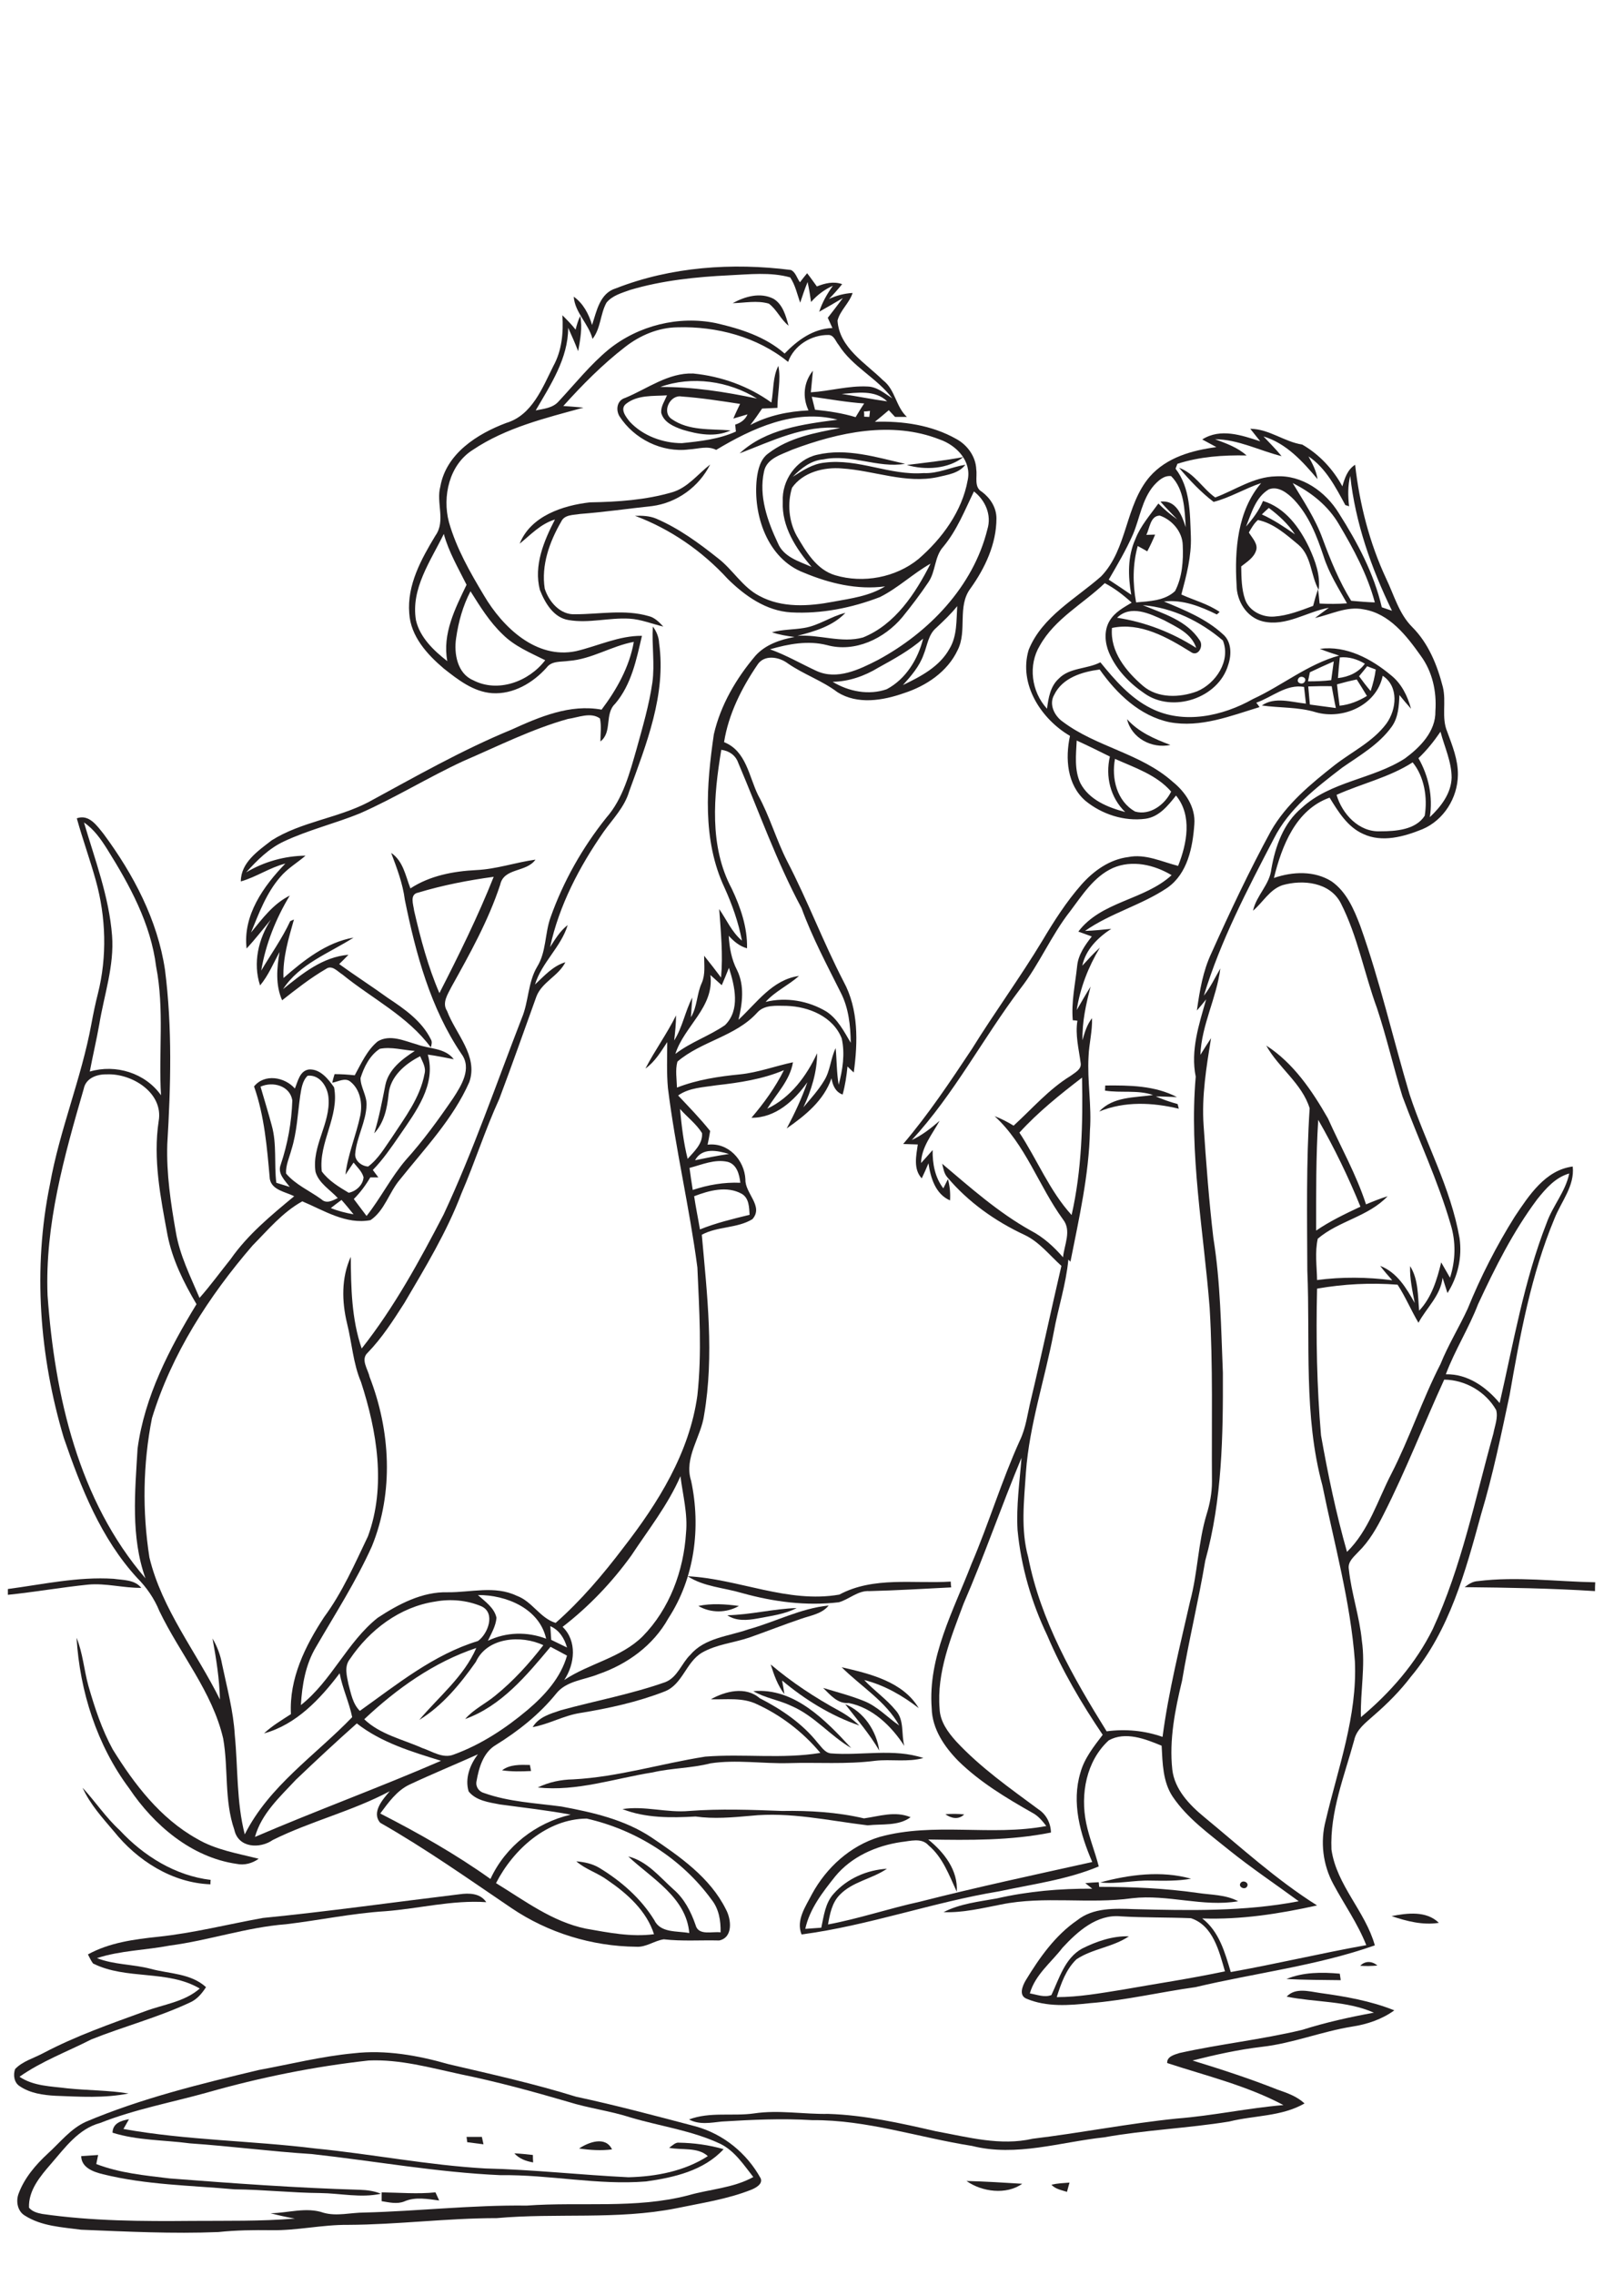 <?xml version="1.0" encoding="utf-8"?>
<!-- Generator: Adobe Illustrator 21.0.2, SVG Export Plug-In . SVG Version: 6.00 Build 0)  -->
<svg version="1.2" baseProfile="tiny" id="Layer_1" xmlns="http://www.w3.org/2000/svg" xmlns:xlink="http://www.w3.org/1999/xlink"
	 x="0px" y="0px" viewBox="0 0 700 980" overflow="scroll" xml:space="preserve">
<path fill="none" d="M592.6,259.5c-3.2-12-9.1-23.1-15.5-33.7c-4.5-7.9-11.8-13.6-19.9-17.7c4.7,7.8,9.8,15.4,12.9,24
	c3.4,9.2,7.1,18.3,12.2,26.7C585.8,259.1,589.2,259.3,592.6,259.5z"/>
<path fill="none" d="M203.8,293c10.8,5.5,24.1,0.5,31.1-8.6c-6.4-3.2-13.2-6-18.3-11.1c-5.7-5.4-9.8-12-14-18.5
	c-3.3,6.3-5.2,13.2-6.2,20.2C195.5,281.5,197,290.1,203.8,293z"/>
<path fill="none" d="M314.3,416.9c-1,2.5-2,5-3.1,7.5c-1.7-1.4-3.3-2.9-4.9-4.4c1.8,13.8-11.3,22-15.1,33.9
	c6.6-5,14.6-7.6,21.4-12.4C319.3,435,316.8,424.8,314.3,416.9z"/>
<path fill="none" d="M179.3,267.1c1.7,7.5,7.7,13.1,13.5,17.6c-2.1-11.8,3.5-22.6,8.3-32.9c-3.6-7.2-7.8-14.1-9.9-22
	C185.6,241.5,176.9,253.4,179.3,267.1z"/>
<path fill="none" d="M535,244.3c0.1,4.8,0.1,9.7,1.7,14.3c1.8,5,7.4,7.6,12.5,7.3c5.8-0.4,11.3-2.6,16.8-4.6
	c0.6-2.4,1.3-4.9,2.1-7.2c0.3,2,0.5,4.1,0.7,6.2c3.9,0.2,7.8,0.2,11.8-0.1c-3.7-6.6-7.8-13.1-10.1-20.3c-2.9-8.7-6.3-17.5-12.7-24.3
	c-2.7-2.8-6.8-6.1-10.9-4.5c-5.6,3.4-7.5,10.2-9.8,16c2.9-3.3,5.6-6.9,7.3-11c9.6,2.9,15.8,11.4,19.9,20.1c2.7,5.7,5,11.8,4.1,18.2
	c-3.5-6.3-2.9-14.6-8.8-19.5c-5.2-4.3-10.6-9.2-17.4-10.6c-1.7,1.5-2.7,3.5-3.9,5.4c1.5,2.4,4.1,5,3.1,8.1
	C540.3,240.6,537.4,242.3,535,244.3z"/>
<path fill="none" d="M456.1,292.2c4.8-4.9,12.2-4.1,18-7.1c6.3,7.6,12.9,15.3,21.8,19.8c14,7.2,30.9,3.4,44-4
	c12.6-5.8,23.6-15,37.1-18.7c-2.8-0.9-5.6-1.9-8.3-2.9c11.4-1.5,22.2,4.3,30.7,11.4c4.5,3.6,7.2,8.9,8.6,14.4
	c-1.7-1.9-3.4-3.9-5-5.9c-0.3,4.7-0.5,9.6-3.3,13.6c-5.5,7.6-13.8,12.4-21.4,17.7c-11.2,8.6-22.9,17.6-29.4,30.5
	c-11.5,21.9-23.1,44-30.2,67.7c2.9-3.6,4.8-7.8,7.1-11.7c-1.5,12.7-8.1,24.3-8.6,37.2c1.5-2.4,3-4.8,4.6-7.2
	c-2,12.5-4.1,25-3.2,37.7c1.1,16.2,2.4,32.3,4.2,48.4c3.1,19.2,3.3,38.7,4.1,58.1c0,27.1-0.4,54.6-7.6,80.9
	c-3,17.3-7.1,34.4-10,51.7c-3,12.5-5.5,25.4-4.2,38.3c1,8.5,7.3,15,13.6,20.3c15.9,13.1,31.3,27.2,48.8,38.2
	c-16.2,3.6-32.8,6.2-49.5,5.6c7.3,5.5,9.9,14.7,12.3,23.1c19.5-3.5,38.8-8.1,58.4-11.6c-3.6-9.3-9.5-17.5-14.2-26.3
	c-4.4-8.3-5.6-18.2-3.3-27.3c5.3-22.7,13.7-45.1,12.6-68.7c-1.9-25.7-8.9-50.5-14-75.7c-8.1-30.2-5.2-61.7-6.5-92.6
	c-0.1-23.3-0.6-46.6,1-69.9c-3.3-10.7-13.5-17.4-18.7-27c11.7,7.5,19.9,19.5,26.6,31.4c5.5,12.3,12.2,24.2,16.4,37
	c3-1.3,6.1-2.5,9.3-3.5c-8.3,8.8-21.1,10.6-30.1,18.3c-1.3,5.8-0.4,11.8-0.3,17.8c10.8-1.3,21.7-1.3,32.4,0.1
	c-1.8-2-3.5-4.1-5.2-6.2c7.2,2.8,11.3,9.5,14.9,16c-1-5.2-2.3-10.5-2-15.9c3.6,5.8,3.3,12.7,3.9,19.2c5.4-5.7,7.7-13.3,9.5-20.8
	c1.3,2.2,2.5,4.4,3.8,6.6c2.4-7.4,2.7-15.5,0.3-22.9c-5.4-18.9-14-36.7-20.8-55.2c-3.8-12.7-6.8-25.6-11-38.1
	c-5.5-14.9-8.3-30.9-15.6-45.2c-4.6-9-16.3-10.2-25.1-7.7c-5.6,1.8-8.4,7.4-12.7,11c1.4-6.6,7.1-11.2,7.9-18
	c1.7-9.7,5.2-19.7,13-26.2c12.5-11.5,30.7-12.3,44.6-21.4c6.5-4.9,13.3-11.7,13.1-20.4c0.7-8.4-1.2-16.9-6.3-23.8
	c-6.1-8.6-13.5-18.3-24.6-20c-7.3-1.5-14.1,2.2-21,3.7c2-1.5,4-2.9,6-4.4c-9.5,1.7-18.4,8.2-28.4,5.9c-7.1-1.7-11.4-8.8-11.4-15.8
	c-0.9-15,0.4-31.9,10.6-43.8c-7,2.3-13.4,6.3-20.5,8.1c-5.5-4.2-10.4-9.4-14.9-14.7c6.6,2.4,10.1,8.9,15.6,12.8
	c8.6-3.1,16.6-8.8,26.1-9.1c11.2-0.7,21.5,6.6,27.2,15.9c7.9,12.6,15.1,25.9,18.5,40.5c1.5,0.5,2.9,1,4.4,1.5
	c-8.9-18.3-15.8-37.8-18-58.1c-1.1,4.3-1,8.8-0.5,13.1c-0.4-0.1-1.2-0.4-1.6-0.5c-4.2-7.7-8.4-16-15.9-21c1.7,3.1,3.3,6.3,3.9,9.8
	c-6.4-7.6-13.4-15.4-23.3-18.4c2.6,2.8,5.4,5.5,7.8,8.5c-9.5-2.5-18.6-7.2-28.7-7.3c4.8,1.8,9.8,3.5,13.6,7
	c-10-0.1-20.1,0.6-29.8,3.6c-0.3,0.7-0.6,1.4-0.8,2.1c6.5,8.3,6.2,19.3,6.6,29.2c0.3,8.5-1.8,16.9-4.1,25c5.5,2.5,11.5,4,16.5,7.5
	c-0.3,0.3-0.9,0.8-1.2,1.1c-7.1-3.5-14.8-6.6-22.8-5.6c8.8,3.8,18.1,7.4,25.3,14c3.9,3.2,3.9,8.9,2.4,13.3
	c-4.2,14.4-23.9,20.9-36.1,12.3c-6.5-4.4-12.2-10.3-15.3-17.6c-1.8-4.3-2.2-9.6,0.3-13.7c2.2-3.6,6-5.6,9.5-7.8
	c-3.5-3.2-7.3-6.1-11.6-8.4c-9.3,9-21.5,15.3-28,26.9c-5.1,8.4-3.7,19.8,2.9,27C451.7,300.5,452.5,295.5,456.1,292.2z"/>
<path fill="none" d="M546.9,218.7c-1,0.9-2,1.9-3,2.8c5.1,2.4,9.7,5.4,14.3,8.6C555.2,225.7,551.3,221.9,546.9,218.7z"/>
<path fill="none" d="M284.5,166.7c14.1-0.1,28,2.1,41.7,5C314.1,164.1,298.2,161.8,284.5,166.7z"/>
<path fill="none" d="M372.4,179.6c0.5,0,1.7,0,2.2,0.1c0.1-0.7,0.2-2,0.3-2.6c-0.7,0.1-2,0.2-2.6,0.3
	C372.4,177.9,372.4,179,372.4,179.6z"/>
<path fill="none" d="M318.2,439.1c7.9-7.3,14.7-17.2,26.1-18.9c-4.5,4.1-10.3,6.5-14.4,11.2c8.9-2.2,18.5-0.5,26.3,4.2
	c4.8,3.3,7.5,8.6,10.4,13.4c-0.1-7.4-0.8-14.9-4.3-21.6c-6-12-12.3-23.8-16.9-36.4c-10.8-20.1-18.5-41.6-27.3-62.6
	c-1.1-3.2-4-5.3-7.3-5.6c-3.3,19.7-5.3,41.5,4.5,59.8c3.8,8,6.8,16.7,6.6,25.7c-3.3-0.8-5.8-3.1-8-5.5c0.3,5.1,1.2,10.2,3.6,14.8
	C320.9,424.5,319.9,432.1,318.2,439.1z"/>
<path fill="none" d="M319.1,173.9c-8.4-1.3-16.8-2.6-25.2-3.2c-5-0.8-8.7,6.7-4.3,9.7c7.4,5.2,16.9,4.2,25.4,4.9
	c-6.5,3.1-14,1.7-20.7-0.3c-3.7-1.3-8.2-3.1-9.2-7.3c-0.2-2.7,1.5-5.1,2.5-7.5c-6,0.4-12.8-0.3-17.7,3.7c-2.7,2.2-0.1,5.6,1.6,7.6
	c5.7,6.1,14.3,9.3,22.5,9.3c7.9-0.8,16-1.8,23.3-5c-0.1-1-0.2-2-0.3-3c2.4-0.6,4.4-2.1,5.5-4.4c-2.1,0.5-4.1,1.1-6.1,1.8
	C317.1,178,318.1,176,319.1,173.9z"/>
<path fill="none" d="M378.4,284.3c22-11.8,41.1-31.6,47.2-56.3c1.9-6.1-0.9-12.5-5.8-16.3c-4,8.1-7.4,16.7-13.2,23.8
	c-3.9,4.4-3.3,10.7-6.5,15.4c-3.5,5.2-7.3,10.1-11.2,15c-7.7,9.2-20.4,15.3-32.4,12c-8.2-2.1-16.6-0.5-24.5,1.8
	c6.9,2.5,13.3,6.3,20,9.3C360.8,293.1,370.5,288.4,378.4,284.3z"/>
<path fill="none" d="M509.8,234.9c-0.1-5.8-4.6-11-9.9-12.8c-4.1,0-4.3,5.4-5.8,8.3c1.3,0,2.5-0.1,3.8-0.1c-1,2.5-2.1,4.9-3.4,7.2
	c-1.4-0.8-2.8-1.6-4.1-2.3c-2.2,7.9-2.2,16.3-0.7,24.3c5.8-0.6,12.4-0.7,16.8-4.9C509.6,248.6,510.1,241.5,509.8,234.9z"/>
<path fill="none" d="M405,189.1c-20.6-8.1-43.5-3.1-63.5,4.4c-4.6,2-11.1,3.7-12.2,9.5c-2.3,10.6,1.4,21.4,6,30.8
	c2.5,6,9.1,7.8,14.5,10.2c-6.7-7.9-12.9-17.3-12.4-28.1c-0.5-9.1,5.8-18.1,14.8-20.2c12.7-3,25.6,1.1,37.9,3.9
	c-11.7,2.1-23.4-4.4-35.2-1.9c-5.3,0.5-9.6,3.8-13.2,7.5c4.2-2.8,8.6-5.6,13.7-6.1c14.5-2,28.2,5.6,42.7,4.5c6.3,0.4,12-2.6,18-3.6
	c-2.7,3.7-7.6,4.3-11.8,5.3c-13.9,3-27.5-2.7-41.3-3.7c-7.9-0.7-16.9,1.6-21.6,8.3c-2.1,6.7-1.4,14.5,2,20.7c4,6.8,8.5,14.7,16.6,17
	c12.1,3.6,26.1,0.9,35.9-7c10.2-8.8,18.8-20.6,21.3-34C419,198.5,412.3,191.6,405,189.1z M390.9,200.3c8.1-1.1,16.2-1.9,24.3-3.4
	C408.7,202.1,398.7,202.6,390.9,200.3z"/>
<path fill="none" d="M378.6,287.5c-6,3.7-12.7,6-19.7,6.1c6.9,4.2,15.6,5.9,23.3,3.2c8.3-4.3,13.5-13,15.7-21.9
	C392.1,280.2,385.3,283.8,378.6,287.5z"/>
<path fill="none" d="M403.5,270.6c-3.4,2.9-3.8,7.6-5.4,11.5c-1.8,5-5.4,9.1-8.9,13.1c7.7-3.7,15.8-7.9,20.1-15.7
	c3.3-5.5,2.9-12.1,3.3-18.3C409.9,264.5,406.7,267.6,403.5,270.6z"/>
<path fill="none" d="M372.6,173.8c-7.6-0.5-15.1-1.8-22.6-2.9c0.4,1.9,0.9,3.7,1.4,5.6c5.9,0.5,11.8,1.5,17.5,3.1
	C370.1,177.7,371.3,175.7,372.6,173.8z"/>
<path fill="none" d="M362.8,169.7c6.5,0.9,13,2.3,19.6,3.2C377.2,167.8,369.3,169.2,362.8,169.7z"/>
<path fill="none" d="M568.2,482.4c-1,15.8-0.9,31.8-0.9,47.6c6-4,12.5-7.2,19.1-10.3C581.2,507,575.1,494.4,568.2,482.4z"/>
<path fill="none" d="M563.8,293.5c3.3,0,6.7-0.1,10-0.5c0.3-2.7,0.7-5.4,1-8.1c-3.5,1.4-6.9,3-10.3,4.7
	C564.3,290.9,564,292.2,563.8,293.5z"/>
<path fill="none" d="M577.5,283.1c-0.3,3-0.5,5.9-0.8,8.9c4.6-0.4,8.9-2.3,11.6-6.2C585,283.9,581.3,282.8,577.5,283.1z"/>
<path fill="none" d="M520.2,652c1.4-4.5,2.3-9.2,2.3-14c-0.2-25,0.5-50-1-75c-2.7-33.1-8.9-66.2-6-99.5c-2.4-11.3,1.4-22.5,4.5-33.3
	c-1.3,1.6-2.7,3.2-4,4.8c1.2-8.4,2.6-17,6.3-24.8c8-17.8,16.3-35.4,25.6-52.5c6.6-11.7,17.1-20.3,27.6-28.5
	c7.5-5.8,16.5-10,22.2-17.8c4.4-6.1,5.4-16-1.6-20.6c-2.6,12.8-17,19.1-28.9,15.7c-7.6-2.3-15.5-1.8-23.2-2.9
	c5.6-3.9,12.8-1.4,19-0.8c-0.3-2.4-0.5-4.8-0.8-7.2c-7.7-1.3-13.7,4.4-20.6,6.8c0.3,0.5,1,1.4,1.4,1.9c-12.5,3.9-25.4,9.1-38.8,6.5
	c-12.8-2.7-22.8-12.3-30.1-22.7c-7.5,1-16.1,3.6-19.6,10.9c-2.3,4.1,0.1,9.1,3.7,11.6c14.5,10.9,33.6,13.6,47.3,25.8
	c5.5,4.4,10,11,9.4,18.4c-0.7,9.9-2.9,21.2-11.6,27.3c-11.1,7.5-24.5,10.9-35.5,18.6c3.8-0.1,7.5-0.5,11.3-0.9
	c-5.8,3.8-10.9,8.9-12.5,15.9c2.5-2.7,4.9-5.4,7.6-7.8c-5,8.2-8.5,17.3-10,26.9c2-3.4,3.8-6.8,6-10.1c-2,7.6-3.8,15.3-3.5,23.1
	c0.9-3.3,2-6.7,4.1-9.5c0.1,5.6-1.3,11.1-1.5,16.6c-0.6,10.6,1.5,21.2,0.6,31.8c-0.4,19.1-4.7,37.8-8.4,56.5
	c-0.3-0.3-0.6-0.6-0.9-0.9c-0.9,10.7-4.3,20.9-6.3,31.3c-3.8,20.2-10.5,39.8-12,60.4c-0.8,12.1-2.3,24.6,1,36.5
	c5.3,27.2,19.3,51.7,33.8,75c8.1-1.1,16.3-0.3,24.1,2.1c2.6-19.8,7.6-39.1,11.9-58.5C516.4,677.1,516.5,664.2,520.2,652z
	 M485.8,309.8c5,5.6,11.8,8.5,18.7,11.1C496.5,322.5,487.7,318,485.8,309.8z M473.7,478.8c6-6.5,15.3-5.9,23.2-7.1
	c-6.7-2.3-13.8-0.8-20.7-1.9c0-0.5,0.1-1.6,0.1-2.2c10.4-0.1,21.4,0,30.9,5c-3-0.1-6.1-0.3-9.1-0.3c3,1.3,6.2,2.3,9.3,3.3
	c0.1,0.5,0.4,1.5,0.5,2C496.7,474.8,484.7,474.3,473.7,478.8z"/>
<path fill="none" d="M563.9,295.7c0.2,2.6,0.4,5.2,0.7,7.8c3.7,0.5,7.5,1.1,11.2,1.5c-0.6-3.1-1.2-6.3-1.7-9.4
	C570.6,295.5,567.3,295.5,563.9,295.7z"/>
<path fill="none" d="M562.4,293.6c1.1-1.8-2-2.9-2.8-1.2C558.5,294.2,561.6,295.3,562.4,293.6z"/>
<path fill="none" d="M438.6,659c-0.6-10.4,0.9-20.8,1.7-31.1c-8.7,20.8-16,42.2-25,62.9c-5.4,14.4-11.5,29.4-10.3,45.2
	c0.2,5.5,3.6,10,7.1,14c10.5,11.3,23.2,20.2,35.5,29.3c3.4,2.2,5.3,6,5.4,10c-17.4,3.5-35.2,3.3-52.9,3c6.8,5.5,12.9,13.3,12.3,22.5
	c-3.3-7.1-6-14.8-12.2-20c-3-3.4-7.9-1.9-11.8-1.4c-10.7,1.5-21.3,6.3-28.4,14.8c-5.5,6.8-11.1,13.9-12.9,22.6
	c2.3-0.1,4.6-0.3,6.9-0.5c1.1-5.1,1.7-10.7,5.4-14.7c5.7-6.5,14.3-10.2,22.9-10.7c-6.4,4.4-14.8,5.5-20.3,11.2
	c-3.4,3.4-4.3,8.3-5.1,12.8c13.4-2.4,26.3-6.9,39.6-9.8c24.6-6.3,49.5-11.6,74.3-17.1c-5.2-11.9-9-25.6-5.1-38.5
	c1.7-6.2,5.9-11.3,9.6-16.4c-9.1-13.6-17.5-27.7-23.9-42.8C444.6,690.1,440,674.7,438.6,659z"/>
<path fill="none" d="M478.3,325.9c-4.8-2.3-9.5-4.7-14.3-6.9c-0.2,6.1-1,12.7,1.6,18.4c3.8,7.1,11.8,10.4,19.3,12.4
	C478.5,343.6,476.4,334.5,478.3,325.9z"/>
<path fill="none" d="M480.6,327c-1.6,8.4,0.8,18.3,8.7,22.7c6.3,1.7,12.8-3.1,15.5-8.6C498.6,333.8,489.1,330.7,480.6,327z"/>
<path fill="none" d="M466.4,464.2c-9.5,7.3-18.9,14.8-27,23.7c7.7,11.7,13,25.1,22.5,35.5C466.3,504,466.8,484,466.4,464.2z"/>
<path fill="none" d="M492.6,295.4c6.4,5.5,15.9,5.1,23.4,2.4c8.1-3.4,14.6-13.2,11.1-21.9c-9.6-8.2-21.8-14.2-34.5-15.2
	c8.8,3.7,19,6.7,24.5,15.1c1.9,2.6-0.9,7.4-3.9,5c-10-6.2-21.6-12.9-33.9-10.3C478.4,280.7,485.3,289.1,492.6,295.4z"/>
<path fill="none" d="M489.2,232.3c2.3-5.7,6.4-10.4,9.9-15.3c2.5,2.5,5.2,4.7,8.1,6.8c-2.4-2.6-4.9-5-7.2-7.6
	c6.8-0.9,9.1,5.9,10.9,11c-0.5-7.5-0.6-16.3-6.3-22c-3.1-0.4-5.6,2-7.5,4.1c-5,6-6,14.1-9,21.1c-3,6.8-6.8,13.1-10.6,19.5
	c3.3,2.1,6.5,4.3,9.7,6.5C486,248.3,485.8,239.8,489.2,232.3z"/>
<path fill="none" d="M576.2,342.3c2.4,8.2,9.7,16.1,18.8,15.7c6.6,0.1,15.2-0.5,19.2-6.7c1.3-7.7-0.3-16.9-5.2-23
	C598.8,334.9,587,337.4,576.2,342.3z"/>
<path fill="none" d="M501.9,267.2c-6.3-2.9-14.4-6.8-20.3-1.1c12.2,1.9,23.7,6.4,34.2,13C513.7,272.7,507.2,270.1,501.9,267.2z"/>
<path fill="none" d="M587.1,706.6c1.6,11-0.7,22-0.4,33c12.6-10.5,23.7-23.2,31-38c12.4-26.8,18.2-55.9,26.1-84.2
	c0.6-3.3,2.1-6.8,1.2-10.1c-4.6-7.9-13.3-13-22.4-13.1c-8.9,19.3-16.5,39.1-26.1,58c-3,5.8-6.2,11.6-10.9,16.2
	c-1.9,2.1-4.7,4.2-4,7.4C582.6,686.3,586,696.2,587.1,706.6z"/>
<path fill="none" d="M513.2,826.2c-10-0.5-20.2-0.2-30.2-0.8c-10.3-1-18.6,6.5-25.1,13.5c-4.8,6.4-11.8,11.7-14.1,19.7
	c3,0.4,6.3,1.9,9.3,0.7c3.4-7.1,5.8-15.8,13.2-20c6.3-3.1,13.1-5.5,20.2-5.3c-6.8,4.7-15.7,5.3-22.6,9.9c-4.5,4.3-6.6,10.5-8.5,16.3
	c9.5,0.1,19-1.6,28.3-3.2c14.7-2.6,29.5-4.8,44.1-8C525.4,840.5,522.8,829.3,513.2,826.2z"/>
<path fill="none" d="M646.4,604.4c6-26.1,10.5-52.7,20.3-77.7c2.7-7.3,8.1-13.5,9.7-21.2c-6,1.6-10.1,6.4-13.8,11.1
	c-10.5,13.9-18.2,29.5-25.5,45.2c-4,10.4-10,19.8-13.9,30.2C632.7,591.8,640.5,597.5,646.4,604.4z"/>
<path fill="none" d="M577.4,304c4.2-0.4,8.2-2,11.8-4.2c-1.4-2.4-2.9-4.7-4.4-7.1c-2.8,0.6-5.7,1.3-8.5,2
	C576.6,297.8,577,300.9,577.4,304z"/>
<path fill="none" d="M590.8,297.7c1-3,1.8-6.1,2.2-9.3c-1.2-0.5-2.5-0.9-3.7-1.4c-1.2,1.4-2.4,2.9-3.5,4.3
	C587.4,293.5,589,295.6,590.8,297.7z"/>
<path fill="none" d="M616.3,352c4.8-4.5,9.2-10.1,9.4-17c0-6.9-3.1-13.3-4.8-19.9c-2.8,4.1-5.8,8-9.5,11.4
	C615.8,334.2,617.7,343.1,616.3,352z"/>
<path fill="none" d="M152.4,523.1c-1.6-2.1-3.4-4.2-5.2-6.2c-1.5,1.2-3.1,2.3-4.6,3.5C145.7,521.7,149,522.5,152.4,523.1z"/>
<path fill="none" d="M168.9,490c5.6-8.6,12.3-17.2,14.1-27.5c0.6-2.7-1-5.1-1.9-7.5c-6.4,3.2-12.9,8.7-13.6,16.3
	c-0.6,6.1-1.9,12.3-6.2,16.9c2.1-6.8,3.4-13.8,4.8-20.8c1.4-6.8,7.3-11.1,12.7-14.7c-5-0.3-10.1-1.9-15.1-0.9
	c-4.3,2.8-6.8,7.9-8.3,12.6c0,4,2.7,7.5,2.6,11.5c-0.2,7.3-4.3,13.9-4.9,21.2c-0.3,3,2.9,5.3,5.6,5.4
	C163.1,499.2,165.9,494.4,168.9,490z"/>
<path fill="none" d="M180.4,384.6c-3.9,0.6-2.1,5.1-1.8,7.8c2.8,12.1,6,24.1,10.9,35.6c8.4-16.4,16.6-33,23.4-50.1
	C201.9,379.3,190.9,381.3,180.4,384.6z"/>
<path fill="none" d="M153.8,742.4c-8.9,7.9-17.6,16-26.2,24.2c-6.9,7.4-14.9,14.6-17.7,24.7c26.6-11.4,53.7-21.3,80.2-32.8
	C177.4,754.5,164.4,750.7,153.8,742.4z"/>
<path fill="none" d="M206,706.8c4.3-3,7.8-12.3,1.4-15c-6.2-2.6-13.2-3.2-19.8-2c-15.2,2.3-28.3,12.2-36.8,24.8
	c-2.4,3.2-1.3,7.3-0.6,10.8c1.1,4,1.9,8.4,4.9,11.5C171.1,725.6,186.8,712.7,206,706.8z"/>
<path fill="none" d="M69.4,471.8c-1.1-18.5,1.4-37.2-2.1-55.4c-2.3-18.4-11.4-35.1-21.1-50.6c-2.8-4.3-5.7-8.6-10-11.5
	c4.6,16,10.8,31.9,12.1,48.7c1.1,13-3.4,25.5-5.5,38.2c-1.2,6.8-2.8,13.5-4,20.3C49.9,458.2,62.6,462.2,69.4,471.8z"/>
<path fill="none" d="M341.8,457.5c-1.3,7.8-7.1,13.5-11.1,20c10-4.6,17-14.1,21.5-23.9c0,8.1-2.6,16-5.9,23.3
	c3.1-3.8,6.5-7.4,9-11.6c2.7-4.2,2.8-9.4,4.9-13.9c0.5,5.3,0.4,10.6,1.3,15.8c1.7-6.5,2.8-13.4,1.3-20c-3.7-9.4-14.2-13.7-23.7-14
	c-4.3,0-9.6-0.7-12.8,3c-9.3,10.2-24,12.3-34.3,21c-1,3.6-0.3,7.5-0.1,11.2c8.7-3.4,17.9-4.7,27.2-5.7
	C326.9,461.9,334.2,459.1,341.8,457.5z"/>
<path fill="none" d="M310.6,923.6c-12.3-5.8-25.8-7.7-38.7-11.4c-8.9-2.9-18.2-4.1-27.1-6.8c-15.4-4.5-30.8-8.6-46.5-11.9
	c-13-2.8-26-6.5-39.5-5.9c-23.6,2.6-46.9,7.3-69.6,13.8c-15.4,4.4-31.2,7.3-46.1,13.1C33.8,916.9,28,925.1,22,932
	c-4.6,5.3-9.8,11.4-9.5,18.9c1.4,1.7,3.7,2.3,5.7,2.7c21.4,3.2,43.1,3.2,64.8,3c14.7-0.1,29.5,0.2,44.1-1c-3.5-0.7-7-1.4-10.5-2.3
	c7.6-0.1,15.5-2.8,22.9-0.2c5.7,1.6,11.7,0,17.5-0.1c23.4-0.6,46.6-3.3,70-3c23.2-1.6,46.8,1.5,69.6-4.4c9.3-2.6,19.4-3.1,28-7.8
	C320.5,932.6,316.7,926.7,310.6,923.6z M263.8,925.9c-4.7,0.5-9.5,0.3-14.2-0.4C253.7,922.8,261,920.1,263.8,925.9z M229.7,928.3
	c0,0.8,0,2.4,0,3.2c-3-0.5-6-1.6-8.1-3.9C224.3,927.7,227,928,229.7,928.3z M207.8,920.5c0.2,0.8,0.5,2.4,0.7,3.2
	c-2.3-0.3-4.6-0.6-6.9-0.9c-0.1-0.6-0.2-1.7-0.3-2.3C203.4,920.5,205.6,920.5,207.8,920.5z M137.9,944.7
	c-12.3-0.1-24.6-1.6-36.9-1.6c-18.9-1.8-38.1-1.9-56.7-6.5c-4.1-1.1-9.3-2.8-9.4-7.8c2.4-0.2,4.9-0.3,7.3-0.5
	c-0.3,1.3-0.5,2.6-0.8,3.9c10.1,3.9,20.9,4.9,31.6,6.2c27.3,2.1,54.6,4.1,82,4.9c3.1,0,6.2,0.5,9,1.7
	C155.4,946.8,146.6,944.7,137.9,944.7z M174.3,948.3c-3.1,1.3-6.6,0.4-9.8-0.1c0-1,0-2.8,0-3.8c7.7,0.1,15.5,0.8,23.2,0
	c0.6,1.1,1.1,2.3,1.6,3.5C184.3,947.3,179.1,946.2,174.3,948.3z M278.7,939.7c-21,1.8-41.8-2.9-62.7-2.7
	c-27.3-1.2-54.3-6.1-81.4-9.1c-17.5-1-35-3.4-52.5-4.6c-11.1-1.5-22.5-1.2-33.4-4.6c0.1-4.1,3.7-5.2,7.1-5.8
	c-0.8,1.4-1.6,2.8-2.4,4.2c27.3,4.9,55.2,5,82.7,8.4c24.5,2.4,48.6,7.3,73.2,8.6c20.6,0.5,41.2,2.8,61.8,3.8
	c11.8-0.3,24-2.6,34.2-9.1c-4.3-4-11.3-2.5-16.7-3.6c1.4-0.9,2.6-2.3,4.4-2.2c6.5,0.2,13,1,19.3,2.8
	C303.5,935,290.7,938,278.7,939.7z"/>
<path fill="none" d="M59.3,624c3-22.5,13.6-43.1,25.4-62.2c-5.5-9.3-10.4-19.1-12.5-29.8c-3-16.1-6.3-32.6-3.8-49.1
	c2-12.2-11.6-20.6-22.4-20.1c-4.2-0.2-9,1.6-9.9,6.2c-8.4,28.9-16.8,58.5-15.6,89c3.1,43.2,13.3,88.3,42.2,121.9
	C56.3,662,58.3,642.6,59.3,624z"/>
<path fill="none" d="M214,697c-0.3,3.6-2.2,6.7-3.7,9.9c7.9-3.9,16.9-4,25.1-0.9c-2.9-13-17.3-18.9-29.4-18.8
	C209.1,690,213.1,692.6,214,697z"/>
<path fill="none" d="M145.4,516.2c-3.3-3.6-8.1-6.4-9.6-11.3c-1.6-11.1,6.5-20.8,5.6-31.8c-0.3-4.7-3.6-10.2-9-9.6
	c-2.3,2.2-2.7,5.6-3.2,8.6c-1,7.8-1.4,15.8-3.8,23.3c-0.9,3.4-2.5,6.7-2.3,10.2c4,4.8,10.1,7.3,15,11.1
	C140.5,518.8,143.1,517.3,145.4,516.2z"/>
<path fill="none" d="M120.9,501.8c3.1-8.9,4.8-18.3,5-27.7c-1-6.3-8.4-8.3-13.7-5.9c1.6,5.5,3.3,11.1,4.8,16.6
	c2.3,8.1,1,16.5,2,24.8c1.9,0.6,3.8,1.2,5.7,1.8C122.7,508.6,119.4,505.6,120.9,501.8z"/>
<path fill="none" d="M319.8,514.3c-6.4-3.6-14.2-1.5-20.6,1c0.8,4.8,1.7,9.5,2.5,14.3c6.9-2.8,14.1-4.5,21.4-6.2
	C322.9,520.2,322.9,516.2,319.8,514.3z"/>
<path fill="none" d="M213.9,811.3c12.3,7.5,24.2,16.6,38.7,19.6c9.7,1.7,19.5,3.7,29.4,2.4c-3.2-10.1-11.5-17.5-19.9-23.2
	c-4.3-3.1-9.5-4.7-13.6-8.2c3.4,0.3,6.9,1,9.9,2.8c9.4,5.6,18,13,23.7,22.5c2.7,5.7,9.9,4.6,15.1,5.6c-1.3-15.4-16.2-23.5-26.3-33
	c8,2,13.4,8.8,19.4,14.1c4.7,4.1,7.6,9.6,9.6,15.4c1.2,4.7,7.2,2.7,10.8,3.2c0.1-5-0.7-10.1-3.9-14.1c-12.8-17.6-32.6-30-53.7-34.7
	C235.8,783.6,221.4,796.7,213.9,811.3z"/>
<path fill="none" d="M164,781.2c16.4,8.4,32.4,17.5,47.5,28.2c6.5-14.1,19.6-24.1,34.6-27.7c-10.1-1.9-20.3-3.1-30.5-4.4
	c-4.7-0.9-10.3-1.6-13.5-5.6c-1.7-5.7,0.6-11.6,4.1-16.1c-9.9,4.4-19.8,8.5-29.6,13.1C171.1,771.4,167.5,776.4,164,781.2z"/>
<path fill="none" d="M299.6,499.8c4.9-1,9.7-2,14.6-2.7C309.2,495.6,302.6,494.2,299.6,499.8z"/>
<path fill="none" d="M243.2,723.7c10.8-7.2,24.4-9.5,33.8-18.8c11.6-11.8,17.7-28.3,18.7-44.6c0.8-8.3-1.5-16.3-2.4-24.4
	c-5.4,12.4-13.8,23-21.2,34.2c-8.4,11.6-18.4,22-29.6,30.7C248.8,707,247.8,716.8,243.2,723.7z"/>
<path fill="none" d="M302.5,488.1c-2.5-4-6.3-6.9-9.5-10.4c0.7,7.2,1.6,14.4,3.2,21.5C299.1,496,302.9,492.7,302.5,488.1z"/>
<path fill="none" d="M319.1,509.5c-0.4-3.6-1.5-7.8-5.4-9c-5.6-1.3-11.2,1.2-16.5,2.6c0.4,3.2,0.9,6.3,1.5,9.5
	C305.3,510.4,312.2,509.2,319.1,509.5z"/>
<path fill="none" d="M200.4,740.6c3.6-4.2,8.8-6.6,13-10.1c7.8-6.3,14.6-13.8,20.7-21.7c-9.5-4.5-24.3-3.4-29.1,7.2
	c-6.7,9.5-14.4,18.9-24.4,25c8.5-10.1,19.3-18.6,24.6-31c-18.3,6.1-34.4,17.6-48.3,30.7c6.9,6.6,16.5,8.6,25,12.4
	c4.3,1.4,8.9,4.6,13.6,2.8c11.8-4.3,22.4-11.3,31.9-19.3c7.4-6.3,14.2-13.8,16.9-23.3c-2.4-1.3-4.7-2.5-7.1-3.7
	C227,721.8,216,735,200.4,740.6z"/>
<path fill="none" d="M244.4,709.7c-1.1-3.9-3.3-7.5-7.2-9.2c0.1,2,0.2,4,0.4,5.9C239.8,707.5,242.1,708.6,244.4,709.7z"/>
<path fill="#231F20" d="M324.7,728.5c5.1,3,11.1,3.8,16.5,6.4c9.8,4.2,16.6,12.8,25.7,18.1C356,741.2,342.4,726.9,324.7,728.5z"/>
<path fill="#231F20" d="M537.5,812.7c1.1-1.7-1.8-3.1-2.8-1.5C533.6,812.8,536.5,814.3,537.5,812.7z"/>
<path fill="#231F20" d="M406.7,823.7c8.4,0.3,16.6-1.7,24.8-3.3c18.6-3.8,37.8-0.1,56.5-2.7c15.3-1.8,30.5,3.9,45.7,1.3
	c-5.4-2.9-11.7-2.7-17.6-3.6c-14-2-28.1-2.6-42.3-2.6c0-0.5-0.2-1.5-0.2-2c-1.9,0.1-3.9,0.2-5.8,0.4c1,0.8,2,1.6,3,2.4
	c-13.8-0.1-27.7,1.1-41.2,4.2C421.9,819.2,413.9,820,406.7,823.7z"/>
<path fill="#231F20" d="M362.8,718.2c8.3,8.3,19,14.6,24.8,25.1c-5.1-3.5-9.4-8.3-15.3-10.6c-5.7-2.3-11.6-3.8-17.5-5.6
	c3.1,3,6.2,6.9,11,6.5c10.3,2,18.5,10,24,18.5c-1.4-5.1,0.1-11.1-3.7-15.3c-4-4.9-9.3-8.5-13.6-13.1c8.7,2.2,16.5,6.7,23.5,12.1
	C389.2,724.4,375,721,362.8,718.2z"/>
<path fill="#231F20" d="M496,810.1c5.8,0.1,11.7,0.2,17.4-0.8c-12.8-3.6-26.6-1.8-39.2,1.6C481.5,811.7,488.7,809.9,496,810.1z"/>
<path fill="#231F20" d="M96.2,748.9c2.3,13,0.4,26.6,4.8,39.3c1.7,7.9,11,8.3,16.6,4.4c16.3-8.1,34.3-12.4,50.4-21
	c-3,3.5-8,9.1-4.1,13.6c19.5,11.1,37.9,24.1,56.5,36.7c15.8,10.7,34.7,16.5,53.8,16.7c4.3,0.3,7.8-2.6,11.9-3.2
	c7.9,0.9,15.9,0.3,23.9,0.5c6.1-1.3,5.2-9.2,2.9-13.4c-6.8-13.7-19.8-22.7-32.1-31c-11.6-7.7-25.3-10.8-38.8-13.3
	c-11.2-1.5-22.6-2-33.3-5.8c-2.3-0.6-3.8-2.8-3.3-5.1c1-5.8,2.9-12.4,8.3-15.6c9.7-6,18.8-13.2,26-22.1c4.4-5.6,12.1-5.9,18.2-8.4
	c12.5-4.3,23.7-12.4,30.2-24.1c11.3-17.3,14.1-39.1,9.8-59.2c-3.2-10,4.3-18.8,5.6-28.4c4.4-25.7,1.3-51.9-1-77.6
	c6.8-3.7,15.2-2.7,21.8-6.7c5-5.6-3.2-11.1-3-17.1c-0.4-8.4-7.4-16.1-16.3-15c0.4-2,0.8-3.9,1.1-5.9c-4.3-5.4-9.1-10.3-13.8-15.3
	c4.8-3.4,10.9-3.5,16.5-4.4c9.9-1.1,19.9-2.6,29.1-6.5c-3.7,7.4-8.6,14.2-14,20.5c10.4,0.1,18.5-7.4,24.1-15.3
	c-2.4,6.9-5.5,13.5-8.9,19.9c8-5.6,16-12,19.3-21.6c0.5,3,1.7,5.9,4.8,7c1.1-4,1.7-8,2.1-12.1c0.9,0.9,1.8,1.8,2.7,2.6
	c1.8-13.1,2.1-27.3-4.4-39.2c-8.8-17-15.5-34.9-24.3-51.8c-4.7-9.2-7.5-19.3-12.5-28.4c-4-8.1-5.1-19.1-14.7-22.9
	c1.9-12,7.5-23.2,14.3-33.2c2.9-4.7,9.4-3.6,13.2-0.7c6.8,4.7,14.8,7.4,21.4,12.4c8.6,5.4,19.5,3.6,28.6,0.4
	c9.6-3.1,18.8-9.2,23.2-18.6c4.2-8.3-0.3-18.8,5.5-26.5c6.3-8.8,11.2-19.2,11.2-30.2c0-4.6-2.6-8.7-6.2-11.4c-3.6-2-2-6.4-2.5-9.7
	c-0.2-5.5-3.8-10.5-8.6-13.1c-10.6-6-23.1-7.8-35.1-7.4c2-1.6,4-3.3,6-5c0.9,1,1.8,1.9,2.7,2.9c1.7,0,3.4,0,5.1,0
	c-4.8-4.4-5-11.8-10.3-15.8c-7.6-7.5-18.8-13.9-19.6-25.7c1.1-4.4,5.1-7.5,6.5-11.9c-3.5,0.2-7,1.1-10.2,2.6c2-2,3.9-4.2,5.7-6.4
	c-3.7-1.3-7.4-0.4-10.9,1c-1.4-1.9-2.7-3.8-4.2-5.7c-1.1,1.3-2.1,2.6-3.1,3.9c-1.3-1.8-1.9-4.4-3.9-5.3c-25.3-3.2-51.6-1.4-75.4,7.9
	c-7,2.1-8.3,9.8-10.3,15.8c-1.4-4.7-3.8-9.3-7.9-12.2c0.5,6.9,6.4,11.6,8.1,18.2c3.6-4.6,3.3-10.7,6-15.6c2.5-3.1,6.6-4.2,10.2-5.5
	c13.8-4.1,28.3-5.6,42.6-6.3c8.8-0.4,17.8-1.5,26.4,0.9c2.2,3.3,3,7.2,4.3,10.9c1-3,2-6,3.2-8.9c0.6,2.8,1.1,5.7,1.5,8.6
	c2.6-3,5.8-5.4,9.4-7c-2.5,3.5-4.6,7.2-5.9,11.2c3.4-1.9,6.8-3.9,10.2-5.9c-2.1,2.8-4.3,5.7-6.5,8.5c0.7,1.5,1.3,2.9,2,4.4
	c-8.3,0.3-15,5.2-20.6,11c-8.3-7.3-19.1-10.7-29.6-13.1c-16.1-3.3-33.4,1-46.2,11.3c-8,6.6-14.5,14.8-21.6,22.4
	c-2.5,2.9-6.5,3.2-9.9,3.9c6.4-11,14-22.4,14-35.6c1.5,3.3,3,6.7,4.3,10.1c0.9-5,1.9-10.1,0.9-15.2c-0.9,1.9-1.5,3.9-2,5.9
	c-1.7-2.2-3.7-4.2-5.7-6.2c0.5,7.5-0.2,15.2-3.9,21.9c-4.7,9.4-9.2,21.2-20.3,24.5c-12.5,4.7-25.9,13.2-28.4,27.4
	c-1.9,6.9,2.4,14.8-2.1,21.1c-6.1,10.1-12.3,21.3-11.3,33.5c0.6,9.9,7.7,17.7,14.9,23.8c6.1,4.8,12.7,10,20.8,10.6
	c9.1,0.6,17.6-4.4,23.5-11c2.2-3,6.2-2.4,9.5-2.9c9.9-0.7,18.4-6.4,28.1-8.2c-1.9,10.8-7.4,20.6-13.9,29.2
	c-13.6-2.5-26.7,3.1-38.8,8.6c-21.4,8.8-41.5,20.3-61.8,31.3c-13.3,6.9-28.9,8.4-41.6,16.4c-5.8,4.5-13.3,9.5-13.3,17.7
	c6.7-1.9,12.5-6,19.2-7.7c-9.4,9.7-18.4,22.3-16.7,36.6c3.7-4,7-8.3,10.5-12.5c-5.4,8.3-7.9,18.7-4.7,28.4c3.6-4.3,5.7-9.5,8.4-14.4
	c-1.2,6.9-1.8,14.2,1.1,20.8c6.1-4.8,12.2-9.6,18.9-13.5c2.6-1.9,5,1.1,7.1,2.4c12.8,10.4,28.1,17.9,38.1,31.4
	c0.3-1.1,0.7-2.4,0-3.5c-3.9-7.9-11.4-13.1-18.5-17.8c-6.9-5-14.1-9.6-21-14.6c1.4-1.3,2.7-2.7,4-4c-11.1,0.9-19.9,8.1-28.2,14.8
	c7.1-10.9,19.9-15.5,30.4-22.2c-11.7,2-21.5,9.8-30.2,17.4c-0.4-8.7,2.2-17,4.5-25.2c-0.4,0.2-1.2,0.5-1.6,0.7
	c-3.5,7.5-8.3,14.2-12.5,21.3c1.9-11.4,6.3-22.4,12.3-32.3c-7.1,3.5-11.8,9.9-16.7,15.9c3.4-8.3,6.6-17,12.6-23.9
	c3.1-3.7,7.3-6.1,10.9-9.2c-9,0.1-17.9,2.6-25.6,7.2c4.7-5.2,9.8-10.3,16.2-13.3c10.6-5,22-7.7,32.8-12.1
	c15.2-6.7,29.4-15.5,44.5-22.5c14.9-6.4,29.5-13.8,45.2-18.2c4.4-0.6,9.8-3.1,13.8-0.2c0.7,3.3,0.2,6.6,0.2,9.9
	c5.3-4.1,1.6-11.8,6.4-16.3c7-8.3,9.1-18.9,11.5-29.2c-9.9-0.1-19,4.4-28.4,6.6c-17.2,3.6-31.7-10.4-39.7-24
	c-6-10-11.9-20.3-15.1-31.6c-2.9-11,0.1-24.7,10.3-31.1c14.3-9.6,31.3-13.7,47.7-18.2c-2.9-0.3-5.8-0.5-8.7-0.7
	c8.2-9.1,16.9-17.9,26.6-25.4c6.4-5,14.3-8.4,22.6-8.5c16.9-0.5,34.4,4.1,47.7,14.9c2.5-7.1,10-11.7,17.4-11.6
	c2.4,0,3.1,2.8,4.4,4.3c5.9,9.4,16.5,14.2,23.1,23c-3.3-2.1-6.5-5-10.7-5.1c-8.2-0.4-16.3,2-24.4,2.5c0.3-3.1,0.6-6.2,0.9-9.3
	c-4,4.9-4.6,11.4-1.9,17.1c-8.7,0.4-17.4,2.2-25.1,6.3c1.8-2.3,3.5-4.7,5.1-7.1c2.2-0.1,4.4-0.2,6.6-0.3c0-6,1.6-12.1,0.4-18.1
	c-2.5,4.9-2,10.5-3,15.8c-9.9-7.1-21.6-11.3-33.7-12.5c-10.8-0.4-19.8,6.6-29.3,10.5c-3.5,1-4.2,5-2.5,7.9
	c6.3,9.8,18.3,15.8,30,14.3c3.9-0.2,8-1.7,11.7,0.2c15.5-9.3,33.9-17.8,52.3-13c-14.7,1.9-30.9,4-42.2,14.5
	c13.9-5.3,28-12.4,43.3-10.9c-10.7,2-22,4.1-30.9,10.9c-3.5,2.5-4.5,7-5,10.9c-1.7,15.5,4.5,34.5,20.3,40.5c11,4.6,23,7.5,35,5.9
	c-6.8,4.2-14.7,5.2-22.3,6.6c-10.5,2-22.1,2.8-31.9-2.5c-7.3-3.8-11.4-11.3-17.8-16.2c-8.3-6.6-16.9-12.9-26.7-17.1
	c-2.9-1.2-6-1.3-9.1-1.2c15.3,5.7,29,15.2,40,27.2c7.4,7.3,16.6,13.8,27.3,14.4c13,0.7,26.1-1.9,38.3-6.6
	c7.8-3.9,14.2-10.1,21.8-14.4c-6.5,12.8-15.2,26.2-29.1,31.8c-9.3,2.6-18.8-1.4-28.3-0.7c7.4-1.9,15.3-4.2,20.7-9.9
	c-6.2,1.5-11.5,5.5-17.8,6.5c-4.6,0.8-9.4,0.6-13.9,1.9c3.2,1,6.5,1.6,9.8,2c-6.2,1.1-12.6,3.3-16.9,8.1c-8.3,9.8-15,21.2-17.9,33.8
	c-3.2,21.8-5.1,45.5,4.6,66.1c3.3,7.3,6,14.9,7.5,22.8c-4.4-3.7-6.6-9-9.8-13.6c0.7,9.8,1.7,19.6,0.8,29.5c-2.4-3.2-4.8-6.3-7.3-9.4
	c0,3.9,0.6,8-1,11.7c-2.2,4.7-1.9,10.3-4.7,14.8c0.2-2.8,0.4-5.7,0.6-8.5c-3.1,6-4.2,12.8-7.8,18.5c0.4-3.6,0.8-7.2,0.8-10.8
	c-3.9,7.9-9.1,15-13.2,22.9c4.1-2.9,6.7-7.3,9.4-11.4c0,6.6-0.3,13.2,0.3,19.8c3.2,25.9,9.3,51.4,12.7,77.3c0.8,18.3,2,36.8,0,55.1
	c-3.4,24.7-16.9,46.3-31.9,65.6c-8.8,11.6-18.3,22.8-29.2,32.4c-6.8-2.1-10.1-9.3-16.8-11.7c-9.4-4.5-19.8-1.4-29.7-1.5
	c-11-0.3-21.2,5.1-30.2,11c-13.2,10.5-19.8,27.1-33.1,37.6c0.5-8.7,2-17.5,6.5-25c8.3-14.3,17.3-28.3,24.1-43.4
	c9.5-23.3,8-49.9-1-73c-0.7-3.3-4-7.5-0.8-10.4c6.2-6.4,11-13.9,15.8-21.4c9-15.3,18.3-30.6,24.6-47.2c5.8-13.4,10.2-27.4,16.3-40.7
	c5.5-14.6,10.7-29.4,16-44.1c2.4-6.3,9.5-8.8,12.5-14.8c-5.4,1.6-9.1,5.9-13.1,9.6c2.9-9.5,11.2-16.1,14.1-25.6
	c-3.3,2.5-5.4,6.1-7.6,9.5c3.9-18,12.6-34.6,23.1-49.7c4-5.6,9-10.6,11-17.4c7.4-20.4,16-41.7,12.9-63.8c-0.1-2.6-1.1-5.1-2.7-7.2
	c-0.5,8,0.9,16.1-0.2,24.1c-1.4,9.7-4.2,19.2-6.8,28.6c-3,10.4-5.8,21.4-13.1,29.7c-10.3,12.9-18.5,27.4-24,42.9
	c-2.5,7-1.8,14.9-5.8,21.3c-4,6.8-3.6,15-6.6,22.1c-11,28.3-20.8,57-33.7,84.6c-10.4,20-21.3,40-35.3,57.7
	c-4.4-12.8-4.6-26.3-4.7-39.5c-4.1,9-3.9,19.2-1.6,28.7c2.1,8.4,2.6,17.2,6,25.2c6.9,21.2,10.9,45,3,66.5
	c-5.7,11.9-11,24.1-18.9,34.8c-8.2,12.5-15.1,26.5-14.3,41.8c-4,2.6-8.1,5-11.6,8.3c13.9-3.8,24.2-14.8,32.6-25.9
	c1.2,6.5,4.1,12.5,5.4,18.9c-15.8,16.4-35.8,29.6-46.3,50.5c-3.6-14-2.9-28.5-4.3-42.8c-0.6-10.4-3.4-20.5-5.5-30.6
	c-0.7-3.9-2.1-7.6-4.1-11c1.6,8.7,3,17.5,3.2,26.3c-10.1-20.4-25-38.8-30.4-61.2c-3.1-19.9-2.8-40.3,1.1-60
	c8.5-27.7,24.5-52.5,43.3-74.3c6.7-6.8,13-14.4,21.5-19.1c9.3,3.9,18.8,10.1,29.4,8.1c6.1-4.1,8-12,12.7-17.5
	c10.7-13.4,22.9-26.1,29.9-42c3.9-11.3-5.9-20.7-9.6-30.6c-2.3-3.5,0.3-7.2,1.9-10.4c7.9-14.2,15.9-28.5,21-44
	c1.6-7.4,11.3-5.2,15.2-10.8c-8.6,1.2-16.8,4.1-25.5,4.5c-9.9,0.5-20,2.4-28.4,7.9c-2.1-5.4-3.1-11.8-8.3-15.3
	c2.5,6.6,5,13.2,5.9,20.2c4.7,23.1,11,46.6,24.4,66.4c4.6,6.2,0,13.6-3.6,19.1c-6.3,9.2-12.9,18.3-20.4,26.6
	c-6.4,7.5-10.8,16.4-16.9,24.1c-1.8-2.4-3.7-4.9-5.5-7.3c2.8-2.8,5.1-5.9,7.1-9.3c1.2,0,2.3,0,3.5,0c-0.8-1.1-1.6-2.1-2.4-3.2
	c4.4-4.5,8-9.8,11.6-15c6.9-10.1,15.8-21.7,12.1-34.7c3.8,0.5,7.5,1.3,11.2,2c-3.8-5-10.6-4.4-15.9-6.4c-5.4-1.5-11.6-4.5-16.9-1.3
	c-4.6,3.8-7.1,9.5-9.9,14.6c-2.9-0.3-5.8-0.5-8.7-0.5c-0.3,0.9-0.8,2.8-1,3.7c2.5-0.4,5.6-2.4,7.9-0.4c4.2,3.4,5.2,9.4,4.2,14.5
	c-1.8,8.6-5.4,16.8-6.4,25.5c1.2-1.7,2.3-3.5,3.5-5.2c1.6,2,3.6,3.8,4.3,6.3c-0.2,3.3-3.2,6.1-6.4,6.7c-4.2-2.5-8.7-5.2-11.6-9.2
	c-1.5-12.4,7.7-23.7,5.3-36.2c-2.5-3.6-6-8-10.8-7.7c-4,0.5-4.8,5.1-6.1,8.2c-4.4-5-13.1-6.5-17.6-0.9c4.5,12.8,5.6,26.4,6.8,39.9
	c0.9,4.8,6.8,5.5,10.5,7.4c-9.9,8.2-20,16.5-27.4,27.1c-4.5,5.6-8.7,11.4-13.4,16.7c-3.9-9.2-8.5-18.3-10.2-28.3
	c-2.2-12.5-4.1-25.1-3.7-37.9c1.5-25,2.2-50.3-1-75.2c-3.2-21.4-13.6-41.1-26.4-58.4c-2.9-3.6-6.3-8.7-11.6-6.8
	c2.5,9,5.7,17.8,8.2,26.8c4.4,15.8,4.9,32.8,0.9,48.7c-1.1,4.3-2,8.7-2.8,13c-4.3,23.5-13.7,45.7-17.9,69.3
	c-7.4,36.1-4.5,74,6,109.1c7.4,21.5,16,43.3,31.6,60.3c4.1,4.1,7.4,8.9,9.6,14.3C77.6,712.5,91.5,728.7,96.2,748.9z M216.7,273.3
	c5.1,5.1,11.9,7.9,18.3,11.1c-7,9.2-20.4,14.2-31.1,8.6c-6.8-2.9-8.3-11.5-7.3-18.1c1-7,2.9-13.9,6.2-20.2
	C206.9,261.2,211,267.9,216.7,273.3z M201.1,251.9c-4.9,10.2-10.5,21.1-8.3,32.9c-5.8-4.5-11.8-10.2-13.5-17.6
	c-2.3-13.6,6.3-25.5,12-37.2C193.4,237.7,197.5,244.7,201.1,251.9z M326.3,171.7c-13.7-2.9-27.7-5.1-41.7-5
	C298.2,161.8,314.1,164.1,326.3,171.7z M316.9,182.9c0.1,1,0.2,2,0.3,3c-7.3,3.3-15.4,4.2-23.3,5c-8.2,0-16.9-3.2-22.5-9.3
	c-1.6-2-4.3-5.4-1.6-7.6c5-4,11.8-3.3,17.7-3.7c-1,2.4-2.7,4.8-2.5,7.5c1.1,4.2,5.5,6,9.2,7.3c6.6,2,14.2,3.4,20.7,0.3
	c-8.5-0.7-18,0.3-25.4-4.9c-4.4-3-0.7-10.6,4.3-9.7c8.4,0.6,16.8,1.9,25.2,3.2c-1,2.1-2,4.1-2.9,6.3c2-0.6,4.1-1.2,6.1-1.8
	C321.3,180.7,319.3,182.2,316.9,182.9z M382.2,296.9c-7.7,2.7-16.4,1-23.3-3.2c7-0.1,13.8-2.5,19.7-6.1c6.7-3.7,13.5-7.4,19.3-12.5
	C395.7,283.9,390.5,292.5,382.2,296.9z M409.3,279.4c-4.3,7.8-12.4,12-20.1,15.7c3.5-3.9,7.1-8,8.9-13.1c1.6-3.9,2-8.6,5.4-11.5
	c3.2-3,6.4-6,9.1-9.4C412.2,267.3,412.6,273.9,409.3,279.4z M382.4,172.9c-6.5-0.9-13-2.2-19.6-3.2
	C369.3,169.2,377.2,167.8,382.4,172.9z M351.3,176.5c-0.5-1.9-0.9-3.7-1.4-5.6c7.5,1,15,2.4,22.6,2.9c-1.3,1.9-2.5,3.9-3.7,5.9
	C363.2,178,357.3,177.1,351.3,176.5z M375,177c-0.1,0.7-0.2,2-0.3,2.6c-0.6,0-1.7-0.1-2.2-0.1c0-0.6,0-1.7-0.1-2.3
	C373,177.3,374.3,177.1,375,177z M395.9,240.8c-9.8,8-23.8,10.6-35.9,7c-8.1-2.4-12.6-10.2-16.6-17c-3.4-6.2-4.1-14-2-20.7
	c4.7-6.7,13.8-9,21.6-8.3c13.8,0.9,27.4,6.7,41.3,3.7c4.2-1,9-1.6,11.8-5.3c-6.1,1-11.8,3.9-18,3.6c-14.5,1.1-28.2-6.4-42.7-4.5
	c-5.1,0.5-9.5,3.4-13.7,6.1c3.6-3.7,7.9-7.1,13.2-7.5c11.8-2.5,23.5,3.9,35.2,1.9c-12.3-2.8-25.2-6.9-37.9-3.9
	c-9,2-15.3,11.1-14.8,20.2c-0.5,10.8,5.7,20.2,12.4,28.1c-5.4-2.4-12-4.2-14.5-10.2c-4.5-9.5-8.3-20.3-6-30.8
	c1.1-5.8,7.6-7.4,12.2-9.5c20-7.5,42.9-12.5,63.5-4.4c7.3,2.5,13.9,9.4,12.1,17.6C414.7,220.2,406.1,232,395.9,240.8z M356.5,277.9
	c12,3.3,24.7-2.8,32.4-12c3.9-4.8,7.7-9.8,11.2-15c3.3-4.7,2.6-11.1,6.5-15.4c5.9-7.1,9.2-15.6,13.2-23.8c4.9,3.8,7.7,10.1,5.8,16.3
	c-6.1,24.7-25.3,44.5-47.2,56.3c-8,4.1-17.6,8.8-26.5,4.7c-6.7-3.1-13-6.8-20-9.3C339.9,277.4,348.3,275.8,356.5,277.9z M322,408.5
	c0.2-9-2.8-17.7-6.6-25.7c-9.8-18.3-7.8-40-4.5-59.8c3.4,0.4,6.2,2.4,7.3,5.6c8.9,20.9,16.5,42.5,27.3,62.6
	c4.6,12.6,10.9,24.4,16.9,36.4c3.4,6.6,4.2,14.2,4.3,21.6c-2.9-4.9-5.6-10.2-10.4-13.4c-7.8-4.7-17.4-6.4-26.3-4.2
	c4.1-4.6,9.8-7.1,14.4-11.2c-11.5,1.6-18.2,11.6-26.1,18.9c1.7-7,2.7-14.7-0.6-21.4c-2.4-4.6-3.3-9.7-3.6-14.8
	C316.2,405.4,318.7,407.6,322,408.5z M306.2,420c1.6,1.5,3.3,2.9,4.9,4.4c1.1-2.5,2.1-5,3.1-7.5c2.5,7.9,5,18.1-1.7,24.7
	c-6.8,4.7-14.8,7.3-21.4,12.4C294.9,442,308,433.8,306.2,420z M292,457.3c10.3-8.8,25-10.8,34.3-21c3.2-3.7,8.5-3,12.8-3
	c9.5,0.3,20,4.6,23.7,14c1.5,6.6,0.4,13.6-1.3,20c-0.9-5.2-0.8-10.5-1.3-15.8c-2.2,4.5-2.3,9.7-4.9,13.9c-2.5,4.2-5.9,7.9-9,11.6
	c3.4-7.3,5.9-15.2,5.9-23.3c-4.5,9.8-11.5,19.2-21.5,23.9c4-6.5,9.8-12.2,11.1-20c-7.6,1.6-15,4.4-22.8,5.2
	c-9.2,0.9-18.5,2.3-27.2,5.7C291.7,464.8,291,460.9,292,457.3z M314.2,497.1c-4.9,0.7-9.7,1.7-14.6,2.7
	C302.6,494.2,309.2,495.6,314.2,497.1z M293.1,477.7c3.1,3.5,7,6.4,9.5,10.4c0.4,4.6-3.5,8-6.2,11.1
	C294.6,492.1,293.8,484.9,293.1,477.7z M297.2,503.1c5.4-1.4,10.9-3.9,16.5-2.6c3.9,1.1,5,5.4,5.4,9c-7-0.3-13.9,0.9-20.5,3.1
	C298.1,509.4,297.6,506.3,297.2,503.1z M301.7,529.6c-0.8-4.8-1.8-9.5-2.5-14.3c6.5-2.5,14.2-4.6,20.6-1c3.1,1.9,3.1,5.8,3.3,9
	C315.8,525.1,308.6,526.8,301.7,529.6z M306.7,818.3c3.2,4,4,9.1,3.9,14.1c-3.6-0.5-9.6,1.6-10.8-3.2c-2-5.8-4.9-11.4-9.6-15.4
	c-5.9-5.3-11.3-12.1-19.4-14.1c10.1,9.5,25,17.6,26.3,33c-5.2-1-12.4,0.1-15.1-5.6c-5.8-9.4-14.3-16.8-23.7-22.5
	c-3-1.8-6.5-2.5-9.9-2.8c4,3.5,9.3,5,13.6,8.2c8.5,5.8,16.7,13.2,19.9,23.2c-9.9,1.3-19.7-0.7-29.4-2.4c-14.5-3-26.4-12.1-38.7-19.6
	c7.5-14.6,22-27.7,39.1-27.8C274.2,788.2,293.9,800.7,306.7,818.3z M202,771.7c3.2,4,8.8,4.7,13.5,5.6c10.2,1.4,20.4,2.5,30.5,4.4
	c-15,3.5-28.1,13.6-34.6,27.7c-15-10.7-31.1-19.8-47.5-28.2c3.5-4.7,7.1-9.8,12.5-12.4c9.8-4.6,19.8-8.7,29.6-13.1
	C202.6,760.1,200.3,766.1,202,771.7z M272.1,670.1c7.4-11.2,15.8-21.8,21.2-34.2c1,8.1,3.2,16.2,2.4,24.4
	c-1,16.3-7.1,32.8-18.7,44.6c-9.4,9.3-23,11.6-33.8,18.8c4.6-6.9,5.6-16.8-0.7-22.9C253.8,692.1,263.8,681.6,272.1,670.1z
	 M244.4,709.7c-2.3-1.1-4.5-2.2-6.8-3.3c-0.1-2-0.3-4-0.4-5.9C241.1,702.2,243.3,705.8,244.4,709.7z M244.4,713.2
	c-2.7,9.5-9.5,17-16.9,23.3c-9.5,8-20.1,15-31.9,19.3c-4.7,1.9-9.3-1.4-13.6-2.8c-8.5-3.8-18.1-5.8-25-12.4
	c13.9-13.1,30-24.6,48.3-30.7c-5.4,12.4-16.1,20.9-24.6,31c10-6.1,17.7-15.5,24.4-25c4.9-10.7,19.6-11.7,29.1-7.2
	c-6.1,7.9-12.9,15.4-20.7,21.7c-4.2,3.5-9.4,5.9-13,10.1c15.6-5.6,26.5-18.8,36.8-31.1C239.6,710.6,242,711.9,244.4,713.2z
	 M235.4,705.9c-8.2-3.1-17.2-2.9-25.1,0.9c1.5-3.2,3.4-6.3,3.7-9.9c-0.9-4.3-4.9-7-8-9.8C218.2,687,232.5,692.9,235.4,705.9z
	 M150.2,725.5c-0.7-3.5-1.9-7.7,0.6-10.8c8.5-12.6,21.5-22.5,36.8-24.8c6.6-1.2,13.6-0.6,19.8,2c6.4,2.8,2.9,12-1.4,15
	c-19.1,5.8-34.9,18.7-50.9,30.1C152,733.9,151.3,729.5,150.2,725.5z M127.6,766.6c8.6-8.2,17.3-16.3,26.2-24.2
	c10.6,8.3,23.7,12.2,36.3,16.1c-26.5,11.5-53.7,21.4-80.2,32.8C112.7,781.2,120.7,774,127.6,766.6z M178.5,392.3
	c-0.3-2.6-2.1-7.1,1.8-7.8c10.6-3.2,21.5-5.3,32.5-6.8c-6.8,17.1-15,33.7-23.4,50.1C184.5,416.5,181.3,404.4,178.5,392.3z
	 M153.1,497.1c0.6-7.3,4.7-13.8,4.9-21.2c0.1-4-2.6-7.6-2.6-11.5c1.5-4.8,4-9.8,8.3-12.6c5-1,10.1,0.6,15.1,0.9
	c-5.4,3.5-11.3,7.9-12.7,14.7c-1.4,7-2.7,14-4.8,20.8c4.3-4.6,5.6-10.9,6.2-16.9c0.7-7.6,7.2-13.1,13.6-16.3c1,2.4,2.6,4.8,1.9,7.5
	c-1.9,10.4-8.5,18.9-14.1,27.5c-3.1,4.4-5.8,9.2-10.2,12.5C156,502.4,152.9,500.1,153.1,497.1z M152.4,523.1
	c-3.3-0.6-6.6-1.4-9.8-2.7c1.5-1.2,3.1-2.4,4.6-3.5C149,518.9,150.7,521,152.4,523.1z M119.1,509.5c-1-8.2,0.3-16.7-2-24.8
	c-1.5-5.6-3.2-11.1-4.8-16.6c5.3-2.4,12.7-0.4,13.7,5.9c-0.3,9.4-2,18.8-5,27.7c-1.5,3.8,1.8,6.8,3.9,9.6
	C122.9,510.7,121,510.1,119.1,509.5z M123.3,505.5c-0.2-3.5,1.4-6.8,2.3-10.2c2.4-7.6,2.7-15.5,3.8-23.3c0.5-3,0.9-6.4,3.2-8.6
	c5.3-0.6,8.7,4.9,9,9.6c0.9,11-7.3,20.7-5.6,31.8c1.4,4.9,6.3,7.7,9.6,11.3c-2.3,1.1-4.9,2.6-7.1,0.5
	C133.4,512.9,127.3,510.3,123.3,505.5z M42.8,441.2c2.1-12.7,6.5-25.2,5.5-38.2c-1.3-16.8-7.4-32.7-12.1-48.7
	c4.3,2.9,7.3,7.2,10,11.5c9.7,15.5,18.8,32.1,21.1,50.6c3.6,18.3,1,37,2.1,55.4c-6.8-9.6-19.5-13.5-30.7-10.2
	C40,454.7,41.6,448,42.8,441.2z M20.5,558c-1.2-30.4,7.2-60,15.6-89c0.9-4.6,5.7-6.3,9.9-6.2c10.8-0.5,24.5,7.9,22.4,20.1
	c-2.5,16.4,0.8,32.9,3.8,49.1c2.1,10.7,7,20.5,12.5,29.8C73,581,62.3,601.6,59.3,624c-1.1,18.6-3,38,3.4,55.9
	C33.8,646.3,23.6,601.2,20.5,558z"/>
<path fill="#231F20" d="M461.2,317c-2.1,9.7-1.3,21.1,6.7,28c7.1,5.8,16.7,8.9,25.8,7.7c5.9-0.8,9.7-5.6,13.2-10
	c7.1,8.6,4.7,20.8,0.9,30.3c-7.1-1.8-14.1-5.3-21.5-3.8c-8,1-14.9,5.9-20.2,11.9c-6.5,7.4-11.8,15.7-16.8,24.1
	c-9.6,15.9-20.6,30.9-30.4,46.7c-9.3,14-18.7,28.1-29.6,40.9c2.1,0.1,4.2,0.1,6.3,0.2c-0.7,4.9-2,10.6,1.7,14.6c1-2.1,2-4.3,2.9-6.5
	c0.9,6.2,3,13.3,9.3,16c0.2-3.1-0.1-6.2-0.9-9.2c-0.5,1-1.5,3-2,4c-3.6-4.7-4.7-10.6-4.6-16.5c-1.6,1.9-3.3,3.7-5,5.6
	c0.2-7,4.8-12.3,8-18.2c-3.7,3.2-7.5,6.2-12,8.3c18.2-19.7,30.7-43.9,46.8-65.2c8.2-10.5,13.3-23,21.5-33.4
	c5.2-6.9,10.2-14.9,18.4-18.6c8.3-3.6,17.8-1.4,25.3,3.1c-11.8,10.8-30.3,11.2-40.2,24.3c1.9,0.7,3.8,1.4,5.8,2.1
	c-2.9,3.7-5.8,7.8-6.3,12.6c-0.8,7.8-2.6,15.6-1.9,23.5c0.5,0,1.5,0.1,2,0.2c-1,6.1,0.6,12.1,1.4,18.2c0.5,2.8-2.6,4.2-4.4,5.6
	c-9.3,5.7-16.5,14.1-24.5,21.4c-2.6-1.6-5.3-3-8.2-4.1c13.4,12.2,19,30.1,29.5,44.5c3.8,4.8,0.5,11,0,16.3c-4-4.6-8.5-8.7-13.9-11.5
	c-14-7.8-26-18.5-38.2-28.8c0.5,2,0.8,4.2,2.2,5.8c9,10.7,20.7,19,33.4,24.9c6.3,3,10.7,8.7,15.8,13.3c-4.5,19.3-8.6,38.7-13.2,57.9
	c-1.4,5.8-2.1,11.9-4.7,17.3c-7.9,17.4-13.4,35.8-20.9,53.3c-7.7,20-18.8,40-17.1,62.1c0.2,8.9,5.5,16.6,11.5,22.7
	c9.3,9.1,20.6,15.9,31.9,22.3c2.5,1.3,4.3,3.5,6,5.7c-23.8,4.5-48.4-1.8-71.9,4.7c-12.6,3.8-22.9,13.2-29.1,24.6
	c-2.7,5.3-7,11.2-4.5,17.4c28.9-3.8,56.6-13.9,85.3-18.6c14.4-3.1,29.2-5,42.8-10.7c-1.6-6.3-4.1-12.3-5.4-18.6
	c-2.6-12.5,0-26.8,9.7-35.7c7.2-4,15.8-0.6,22.8,2.3c0.4,7.5,0.5,15.6,4.8,22c6.3,9.3,15.6,15.9,24.2,22.9
	c9.7,7.8,20,14.7,30.1,22.1c-23.4,4.5-47.3,4-71,3.4c-8.3-0.3-17.6-0.7-24.5,4.8c-9.5,6.5-16.3,16.2-22.2,25.9
	c-1.4,2.4-3.1,6.5,0.4,7.9c8.6,3.6,18.2,2.9,27.3,1.9c15.3-1.2,30.3-4.8,45.5-6.9c25.7-6.1,52.3-9.2,77.3-18
	c-4.1-14.7-16.5-25.9-18.7-41.3c-0.7-16.3,5.6-31.7,9.8-47.1c1-4.7,5.1-7.6,8.4-10.6c5.9-5.1,11.4-10.6,16.1-16.8
	c16.6-19.8,23.5-45.4,30.2-69.9c5.1-16.9,8.6-34.1,12.3-51.4c4.5-25.7,9.2-51.7,19.3-75.9c2.9-7.4,8.8-14.1,7.9-22.5
	c-11.8,1.5-18.9,12.5-25,21.6c-7.9,12.6-14.7,25.9-20.3,39.7c-3.7,8-8.4,15.6-11.7,23.8c-7.9,15.4-13.3,31.9-21.2,47.3
	c-5.9,11.4-9.7,24.4-19.1,33.6c-4.7-16.5-8.2-33.3-11.2-50.2c-1.8-21-2.2-42.1-1.7-63.2c11.5-2,23.1-2.6,34.7-1.7
	c3.4,5.2,5.8,11,9,16.4c3.5-6.5,9.5-11.6,10.4-19.4c0.7,2.2,1.4,4.4,2.1,6.6c4.5-7,6.4-15.5,5.2-23.7c-3.8-21.7-14.7-41.1-21.5-61.8
	c-7.2-24.2-12.8-48.9-21.3-72.7c-2.7-7.1-5.9-14.6-12.3-19.1c-7.4-4.7-16.8-4.3-24.9-1.5c3.4-13.8,9.4-29.4,24-34.6
	c3.7,6,7.7,12.6,14.4,15.6c8.2,3.9,17.7,1.2,25.6-2c9.2-3.9,15.2-13.5,15.3-23.4c0.1-6.5-2.4-12.6-4.6-18.6
	c-2.6-6.1-0.3-12.9-1.9-19.3c-2.4-9.4-6.2-18.8-13.2-25.8c-5.7-5.7-7.8-13.7-11.2-20.8c-7.2-15.4-11.5-32.2-13.4-49.1
	c-3.3,2.1-4.5,5.8-5.5,9.3c-4-7.4-10-13.8-17.3-18c-7.8-1.2-14.2-6.7-22.4-6.8c1.4,1.8,2.9,3.6,4.3,5.4c-8-2.6-17.1-5.8-25-0.8
	c2,1.1,4.1,2.2,6.1,3.3c-10.5,1.4-21.4,4.4-28.7,12.7c-10.7,12.4-9.5,31.1-21,43c-11,9.7-25.4,17.3-31.2,31.6
	C438.9,294.9,449,309.9,461.2,317z M465.7,337.4c-2.7-5.7-1.9-12.3-1.6-18.4c4.8,2.2,9.5,4.5,14.3,6.9c-2,8.6,0.2,17.7,6.6,23.9
	C477.5,347.8,469.5,344.6,465.7,337.4z M489.3,349.6c-7.9-4.4-10.3-14.3-8.7-22.7c8.5,3.8,18,6.9,24.2,14.1
	C502.1,346.6,495.7,351.4,489.3,349.6z M439.4,487.9c8.1-8.9,17.5-16.4,27-23.7c0.4,19.8-0.1,39.8-4.5,59.2
	C452.4,513,447.1,499.6,439.4,487.9z M465.7,763.6c-3.9,12.9-0.1,26.5,5.1,38.5c-24.8,5.5-49.6,10.8-74.3,17.1
	c-13.3,2.9-26.2,7.3-39.6,9.8c0.8-4.5,1.7-9.4,5.1-12.8c5.5-5.7,13.9-6.8,20.3-11.2c-8.6,0.5-17.1,4.2-22.9,10.7
	c-3.7,4-4.3,9.6-5.4,14.7c-2.3,0.2-4.6,0.3-6.9,0.5c1.9-8.7,7.5-15.8,12.9-22.6c7-8.5,17.6-13.2,28.4-14.8c3.9-0.4,8.8-2,11.8,1.4
	c6.2,5.2,8.9,12.9,12.2,20c0.6-9.3-5.5-17-12.3-22.5c17.7,0.3,35.4,0.5,52.9-3c-0.1-4-2-7.8-5.4-10c-12.3-9.1-25-18-35.5-29.3
	c-3.5-3.9-6.9-8.5-7.1-14c-1.3-15.7,4.9-30.7,10.3-45.2c9-20.7,16.3-42.1,25-62.9c-0.8,10.4-2.3,20.7-1.7,31.1
	c1.5,15.8,6,31.2,12.8,45.4c6.4,15.1,14.7,29.2,23.9,42.8C471.5,752.3,467.4,757.4,465.7,763.6z M477,745.8
	c-14.5-23.3-28.5-47.8-33.8-75c-3.3-11.9-1.8-24.3-1-36.5c1.5-20.6,8.2-40.2,12-60.4c1.9-10.5,5.3-20.7,6.3-31.3
	c0.3,0.3,0.6,0.6,0.9,0.9c3.7-18.7,8-37.4,8.4-56.5c0.8-10.6-1.2-21.2-0.6-31.8c0.2-5.6,1.7-11,1.5-16.6c-2.2,2.8-3.2,6.2-4.1,9.5
	c-0.2-7.9,1.5-15.6,3.5-23.1c-2.1,3.3-4,6.7-6,10.1c1.5-9.6,5-18.6,10-26.9c-2.7,2.4-5.1,5.1-7.6,7.8c1.5-7,6.7-12.1,12.5-15.9
	c-3.8,0.4-7.5,0.8-11.3,0.9c11-7.7,24.4-11.1,35.5-18.6c8.7-6.1,10.9-17.4,11.6-27.3c0.6-7.4-3.9-14-9.4-18.4
	c-13.7-12.2-32.8-14.9-47.3-25.8c-3.6-2.5-6.1-7.5-3.7-11.6c3.6-7.4,12.1-9.9,19.6-10.9c7.3,10.4,17.3,20,30.1,22.7
	c13.4,2.5,26.3-2.7,38.8-6.5c-0.3-0.5-1-1.4-1.4-1.9c6.9-2.4,12.9-8.1,20.6-6.8c0.3,2.4,0.5,4.8,0.8,7.2c-6.2-0.6-13.4-3.1-19,0.8
	c7.7,1.1,15.7,0.6,23.2,2.9c11.8,3.4,26.3-3,28.9-15.7c7,4.6,6,14.5,1.6,20.6c-5.8,7.8-14.7,12-22.2,17.8
	c-10.4,8.2-20.9,16.8-27.6,28.5c-9.3,17.1-17.6,34.7-25.6,52.5c-3.7,7.8-5.1,16.3-6.3,24.8c1.4-1.6,2.7-3.2,4-4.8
	c-3.1,10.8-6.8,22-4.5,33.3c-2.9,33.3,3.4,66.4,6,99.5c1.5,25,0.8,50,1,75c0,4.8-0.9,9.5-2.3,14c-3.7,12.2-3.8,25.1-7.1,37.4
	c-4.4,19.4-9.3,38.8-11.9,58.5C493.4,745.5,485.2,744.7,477,745.8z M559.6,292.4c0.8-1.7,3.9-0.6,2.8,1.2
	C561.6,295.3,558.5,294.2,559.6,292.4z M573.8,293c-3.3,0.4-6.7,0.5-10,0.5c0.3-1.3,0.5-2.6,0.8-3.9c3.4-1.6,6.8-3.2,10.3-4.7
	C574.5,287.6,574.2,290.3,573.8,293z M575.8,305c-3.7-0.5-7.5-1-11.2-1.5c-0.2-2.6-0.5-5.2-0.7-7.8c3.4-0.1,6.8-0.2,10.1-0.1
	C574.6,298.7,575.1,301.8,575.8,305z M576.7,292.1c0.2-3,0.5-6,0.8-8.9c3.9-0.4,7.6,0.8,10.8,2.7
	C585.6,289.7,581.3,291.6,576.7,292.1z M589.3,287c1.2,0.5,2.4,0.9,3.7,1.4c-0.4,3.1-1.2,6.2-2.2,9.3c-1.8-2.1-3.4-4.2-5-6.4
	C587,289.9,588.2,288.4,589.3,287z M584.8,292.7c1.5,2.4,3,4.7,4.4,7.1c-3.6,2.2-7.6,3.8-11.8,4.2c-0.4-3.1-0.8-6.2-1.1-9.2
	C579.1,294,581.9,293.3,584.8,292.7z M483.8,857.1c-9.4,1.5-18.8,3.2-28.3,3.2c1.8-5.8,4-12,8.5-16.3c6.9-4.6,15.7-5.2,22.6-9.9
	c-7.1-0.2-14,2.2-20.2,5.3c-7.4,4.1-9.8,12.8-13.2,20c-3,1.2-6.3-0.2-9.3-0.7c2.3-8.1,9.2-13.3,14.1-19.7c6.5-7,14.8-14.5,25.1-13.5
	c10.1,0.6,20.2,0.4,30.2,0.8c9.6,3.1,12.2,14.3,14.7,22.9C513.3,852.3,498.5,854.5,483.8,857.1z M637.1,561.8
	c7.3-15.7,15.1-31.3,25.5-45.2c3.7-4.6,7.8-9.4,13.8-11.1c-1.6,7.8-7.1,13.9-9.7,21.2c-9.8,25-14.3,51.6-20.3,77.7
	c-5.8-6.9-13.7-12.6-23.2-12.4C627.1,581.6,633.1,572.2,637.1,561.8z M585.5,668.5c4.7-4.6,8-10.4,10.9-16.2
	c9.6-18.9,17.3-38.8,26.1-58c9.1,0.1,17.9,5.2,22.4,13.1c0.9,3.3-0.6,6.8-1.2,10.1c-7.9,28.3-13.7,57.4-26.1,84.2
	c-7.3,14.8-18.4,27.5-31,38c-0.3-11,2-22,0.4-33c-1-10.4-4.5-20.3-5.6-30.7C580.8,672.7,583.6,670.6,585.5,668.5z M614.1,351.4
	c-3.9,6.1-12.5,6.7-19.2,6.7c-9.2,0.4-16.4-7.5-18.8-15.7c10.9-4.9,22.7-7.5,32.8-14C613.9,334.5,615.4,343.6,614.1,351.4z
	 M625.7,335c-0.2,6.8-4.6,12.5-9.4,17c1.4-8.8-0.5-17.7-4.9-25.4c3.6-3.4,6.7-7.3,9.5-11.4C622.6,321.7,625.7,328.1,625.7,335z
	 M488.3,230.3c3-7,3.9-15.1,9-21.1c1.9-2.1,4.4-4.5,7.5-4.1c5.7,5.7,5.8,14.5,6.3,22c-1.7-5.1-4.1-11.9-10.9-11
	c2.3,2.6,4.8,5.1,7.2,7.6c-2.9-2-5.6-4.3-8.1-6.8c-3.5,4.9-7.7,9.6-9.9,15.3c-3.4,7.5-3.2,16-1.8,24c-3.2-2.2-6.5-4.4-9.7-6.5
	C481.5,243.5,485.3,237.1,488.3,230.3z M513.2,280.8c3.1,2.4,5.8-2.4,3.9-5c-5.5-8.5-15.7-11.5-24.5-15.1c12.7,1,24.9,7,34.5,15.2
	c3.5,8.7-3,18.5-11.1,21.9c-7.5,2.8-17,3.1-23.4-2.4c-7.2-6.2-14.2-14.7-13.3-24.9C491.6,267.9,503.2,274.6,513.2,280.8z
	 M481.5,266.1c5.9-5.7,14-1.8,20.3,1.1c5.3,2.9,11.8,5.6,13.8,11.9C505.3,272.5,493.8,268,481.5,266.1z M489.7,259.5
	c-1.5-8.1-1.5-16.4,0.7-24.3c1.4,0.8,2.8,1.5,4.1,2.3c1.3-2.4,2.4-4.8,3.4-7.2c-1.3,0-2.5,0.1-3.8,0.1c1.5-2.9,1.7-8.2,5.8-8.3
	c5.3,1.8,9.8,7,9.9,12.8c0.3,6.7-0.2,13.7-3.3,19.7C502.1,258.8,495.4,259,489.7,259.5z M448.2,278.1c6.5-11.6,18.7-18,28-26.9
	c4.2,2.2,8,5.1,11.6,8.4c-3.5,2.1-7.3,4.1-9.5,7.8c-2.5,4.1-2.1,9.4-0.3,13.7c3.1,7.3,8.8,13.2,15.3,17.6
	c12.1,8.6,31.9,2.1,36.1-12.3c1.5-4.4,1.5-10.1-2.4-13.3c-7.2-6.6-16.4-10.3-25.3-14c8.1-0.9,15.7,2.1,22.8,5.6
	c0.3-0.3,0.9-0.8,1.2-1.1c-5.1-3.5-11-5-16.5-7.5c2.2-8.2,4.4-16.5,4.1-25c-0.4-10-0.2-20.9-6.6-29.2c0.3-0.7,0.5-1.4,0.8-2.1
	c9.6-3.1,19.7-3.8,29.8-3.6c-3.9-3.5-8.8-5.2-13.6-7c10.1,0.1,19.1,4.9,28.7,7.3c-2.4-3-5.2-5.7-7.8-8.5c9.9,3,16.9,10.8,23.3,18.4
	c-0.5-3.5-2.2-6.7-3.9-9.8c7.5,5,11.7,13.3,15.9,21c0.4,0.1,1.2,0.3,1.6,0.5c-0.5-4.4-0.6-8.8,0.5-13.1c2.2,20.3,9.1,39.8,18,58.1
	c-1.5-0.5-2.9-1-4.4-1.5c-3.4-14.6-10.5-27.9-18.5-40.5c-5.7-9.3-15.9-16.6-27.2-15.9c-9.5,0.2-17.5,5.9-26.1,9.1
	c-5.5-3.9-8.9-10.4-15.6-12.8c4.5,5.3,9.4,10.5,14.9,14.7c7.1-1.8,13.5-5.8,20.5-8.1c-10.2,11.9-11.5,28.8-10.6,43.8
	c0,7,4.3,14.1,11.4,15.8c10,2.3,18.9-4.2,28.4-5.9c-2,1.4-4,2.9-6,4.4c6.9-1.5,13.7-5.2,21-3.7c11.1,1.8,18.5,11.4,24.6,20
	c5,6.8,6.9,15.4,6.3,23.8c0.2,8.8-6.6,15.6-13.1,20.4c-13.9,9-32.1,9.8-44.6,21.4c-7.8,6.5-11.3,16.5-13,26.2
	c-0.7,6.8-6.5,11.4-7.9,18c4.3-3.6,7.1-9.1,12.7-11c8.8-2.5,20.4-1.3,25.1,7.7c7.3,14.3,10.1,30.2,15.6,45.2
	c4.2,12.6,7.1,25.5,11,38.1c6.8,18.4,15.3,36.2,20.8,55.2c2.3,7.5,2.1,15.5-0.3,22.9c-1.3-2.2-2.5-4.4-3.8-6.6
	c-1.8,7.4-4.1,15.1-9.5,20.8c-0.6-6.5-0.3-13.5-3.9-19.2c-0.2,5.4,1,10.6,2,15.9c-3.6-6.4-7.6-13.2-14.9-16c1.6,2.1,3.4,4.2,5.2,6.2
	c-10.8-1.4-21.7-1.5-32.4-0.1c-0.1-5.9-1-12,0.3-17.8c9-7.7,21.8-9.5,30.1-18.3c-3.2,1-6.2,2.2-9.3,3.5c-4.2-12.9-10.9-24.7-16.4-37
	c-6.8-11.9-14.9-23.9-26.6-31.4c5.3,9.6,15.4,16.3,18.7,27c-1.5,23.2-1.1,46.6-1,69.9c1.3,30.9-1.7,62.4,6.5,92.6
	c5.1,25.1,12.1,50,14,75.7c1.1,23.6-7.3,46.1-12.6,68.7c-2.4,9.1-1.2,19,3.3,27.3c4.7,8.8,10.5,16.9,14.2,26.3
	c-19.5,3.5-38.8,8.1-58.4,11.6c-2.5-8.4-5-17.5-12.3-23.1c16.7,0.6,33.3-2,49.5-5.6c-17.5-11-32.9-25.1-48.8-38.2
	c-6.3-5.2-12.6-11.8-13.6-20.3c-1.4-12.9,1.2-25.8,4.2-38.3c2.9-17.3,7.1-34.4,10-51.7c7.3-26.3,7.7-53.8,7.6-80.9
	c-0.8-19.4-1-38.9-4.1-58.1c-1.9-16.1-3.1-32.2-4.2-48.4c-0.9-12.7,1.2-25.3,3.2-37.7c-1.6,2.4-3.1,4.8-4.6,7.2
	c0.5-12.9,7-24.5,8.6-37.2c-2.3,3.9-4.2,8.1-7.1,11.7c7.2-23.7,18.8-45.8,30.2-67.7c6.5-12.9,18.2-21.9,29.4-30.5
	c7.6-5.3,15.9-10,21.4-17.7c2.8-3.9,3.1-8.9,3.3-13.6c1.6,2,3.3,4,5,5.9c-1.5-5.5-4.1-10.8-8.6-14.4c-8.5-7.1-19.3-12.9-30.7-11.4
	c2.7,1.1,5.5,2,8.3,2.9c-13.5,3.7-24.5,12.9-37.1,18.7c-13.1,7.4-30,11.1-44,4c-8.9-4.4-15.6-12.2-21.8-19.8c-5.8,3-13.3,2.2-18,7.1
	c-3.6,3.3-4.4,8.3-5,12.9C444.5,297.9,443.1,286.5,448.2,278.1z M538.3,229.4c1.1-1.9,2.2-3.9,3.9-5.4c6.8,1.4,12.2,6.3,17.4,10.6
	c5.8,4.9,5.3,13.3,8.8,19.5c0.8-6.4-1.5-12.5-4.1-18.2c-4.1-8.6-10.3-17.2-19.9-20.1c-1.7,4.1-4.4,7.7-7.3,11
	c2.3-5.7,4.1-12.6,9.8-16c4.1-1.6,8.2,1.7,10.9,4.5c6.4,6.8,9.8,15.6,12.7,24.3c2.3,7.3,6.4,13.7,10.1,20.3
	c-3.9,0.3-7.8,0.3-11.8,0.1c-0.2-2.1-0.4-4.1-0.7-6.2c-0.8,2.4-1.5,4.8-2.1,7.2c-5.4,2-10.9,4.2-16.8,4.6c-5,0.4-10.7-2.3-12.5-7.3
	c-1.6-4.6-1.6-9.5-1.7-14.3c2.4-1.9,5.4-3.7,6.4-6.8C542.4,234.4,539.8,231.8,538.3,229.4z M543.9,221.6c1-1,2-1.9,3-2.8
	c4.3,3.2,8.3,6.9,11.3,11.4C553.6,227,549,223.9,543.9,221.6z M570.1,232.1c-3.1-8.6-8.2-16.2-12.9-24c8,4,15.3,9.8,19.9,17.7
	c6.3,10.6,12.3,21.7,15.5,33.7c-3.4-0.1-6.8-0.4-10.2-0.7C577.2,250.4,573.5,241.3,570.1,232.1z M568.2,482.4
	c6.9,12,13,24.6,18.2,37.4c-6.6,3.1-13.1,6.2-19.1,10.3C567.3,514.2,567.2,498.3,568.2,482.4z"/>
<path fill="#231F20" d="M554.5,852.5c7.8,0.4,15.6,0.4,23.4,0.5c-0.1-0.7-0.3-2.1-0.4-2.8C569.8,849.5,561.7,849.5,554.5,852.5z"/>
<path fill="#231F20" d="M586.3,846.8c2.5,0.2,5,0.1,7.4-0.1C591.4,844.7,588.4,844.6,586.3,846.8z"/>
<path fill="#231F20" d="M361.8,737c-10.5-5.7-20.5-12.3-29.6-20c1.4,4.5,3,9,5.9,12.8c-0.3-2-0.6-4-1-5.9
	c9.9,8.3,21.1,15.2,33.3,19.4C367.8,740.8,364.9,738.7,361.8,737z"/>
<path fill="#231F20" d="M299.8,782.5c7.9,1.1,15.8,0.4,23.7-0.3c17-1.8,33.7,2.1,50.5,4.1c6.2-0.7,13.2,0.4,18.5-3.5
	c-6.7-2.8-13.5-0.4-20.1,0.5c-11.6-2.7-23.5-3.4-35.3-3.2c-13.3-0.5-26.7-1-40,0c-9.6,0.9-19.2-2.3-28.8-0.8
	C278.2,783.2,289.2,783.1,299.8,782.5z"/>
<path fill="#231F20" d="M415.6,781.6c-2.7-0.3-5.4-0.3-8.1-0.1C409.9,783.3,413.2,784,415.6,781.6z"/>
<path fill="#231F20" d="M281.3,763.5c8.2-1.9,16.8-1.8,24.9-3.9c11.2-1.7,22.5,0.2,33.7-0.1c12.4-0.4,24.9,0.6,37.3-1
	c6.9-0.8,14,0.7,20.8-1.2c-12.9-4.3-26.8-0.9-40-2c-2.6-0.4-4-2.9-5.6-4.6c-6.6-8.3-15.6-14.4-25-19.2c-6-5.2-14.8-3-21,0.5
	c6.6,0.2,13.6-0.9,19.8,2.1c10.5,4.8,20,12.1,27.4,21c-16.4,2.7-33.1,0.3-49.6,1.6c-19.1,3-37.7,8.8-57,9.8
	c-5.3,0.1-10.5,1.2-15.2,3.5C248.6,771.8,264.9,766.1,281.3,763.5z"/>
<path fill="#231F20" d="M364.3,734.1c5.1,6.6,10.5,12.8,14.7,20C377.8,745.7,372.4,737.4,364.3,734.1z"/>
<path fill="#231F20" d="M232.7,254.1c2.2,5.6,5.9,12,12.4,13c8.7,1.5,17.4-1.1,26.2-0.6c5.1,0.3,9.8,2.3,14.6,3.4
	c-1.8-1.9-3.7-3.9-6.3-4.5c-10.3-3-21.1-0.8-31.6-0.8c-6.5,0.4-11.4-5.4-13.2-11c-1.6-10.1,2.1-20.3,7.1-28.9
	c1.4-3.1,5.3-2.8,8.1-3.3c10.4-0.8,20.8-2.3,31.1-3.4c10.7-1.4,20.2-8.3,25-17.9c-5.3,4.1-9.6,9.9-16.2,11.9
	c-11.5,3.4-23.6,4.2-35.6,4.4c-11.7,1.3-25.6,5.9-30.3,17.8c4.8-3.9,9.1-8.6,15.2-10.4C234.4,233.1,230,243.6,232.7,254.1z"/>
<path fill="#231F20" d="M415.2,196.9c-8,1.5-16.2,2.4-24.3,3.4C398.7,202.6,408.7,202.1,415.2,196.9z"/>
<path fill="#231F20" d="M326.5,697.2c5.7-1.1,11.7-1.8,16.9-4.5c-10,0.3-19.8,2.9-29.9,3.1C317.3,698.4,322.1,698,326.5,697.2z"/>
<path fill="#231F20" d="M409.8,681.3c-16,1-33.3-2.3-48,5.6c-22.2,3.9-43.5-6.8-65.4-7.9c6.9,4.5,15.5,4.9,23.3,7.2
	c13.6,3.8,27.8,5.7,41.9,4c4.5-1.3,8.2-5.1,13.1-4.8c11.8-0.3,23.5-1,35.3-1.6C409.9,683.3,409.8,682,409.8,681.3z"/>
<path fill="#231F20" d="M286.8,724.6c-14.7,5.2-30,8-45,12.1c-4.5,1.5-9.6,2.9-12.2,7.3c7.1-1.3,13.4-5,20.5-6.1
	c12.3-2,24.6-4.7,36.2-9.2c7.9-2.9,9.3-12.7,16.3-16.8c6.3-3.6,13.6-4.2,20.4-6.5c7.4-2.6,14.7-5.5,22.1-8c4.2-1.5,9.1-2.1,12.1-5.8
	c-12.1,1.2-23.1,7.1-34.7,10.3c-8.5,3-18.7,3.6-24.9,10.9C293.8,716.4,292.1,722.5,286.8,724.6z"/>
<path fill="#231F20" d="M301,691.8c5.3,3.1,12.1,3.1,17.5,0C312.6,691,306.7,690.6,301,691.8z"/>
<path fill="#231F20" d="M637,681.1c-2.2,0.1-4,1.3-5.7,2.6c18.7,0.2,37.5,0.5,56.2,1.7c0-1.3,0-2.5,0.1-3.8
	C670.7,681.3,653.8,679,637,681.1z"/>
<path fill="#231F20" d="M339.9,140.3c-1.2-4.3-2.5-9.2-6.5-11.6c-5.7-2.9-12.3-1-17.6,1.9c5.2-0.1,10.5-1.3,15.6,0.2
	C334.8,133.3,336.5,137.6,339.9,140.3z"/>
<path fill="#231F20" d="M288.4,925.2c5.4,1.1,12.4-0.4,16.7,3.6c-10.1,6.5-22.3,8.8-34.2,9.1c-20.6-1-41.1-3.3-61.8-3.8
	c-24.6-1.4-48.8-6.2-73.2-8.6c-27.5-3.4-55.4-3.5-82.7-8.4c0.8-1.4,1.6-2.8,2.4-4.2c-3.4,0.6-7,1.7-7.1,5.8
	c10.8,3.4,22.2,3.1,33.4,4.6c17.5,1.2,35,3.5,52.5,4.6c27.1,3,54.1,7.9,81.4,9.1c21-0.3,41.8,4.4,62.7,2.7
	c12-1.7,24.8-4.6,33.4-13.9c-6.2-1.8-12.8-2.7-19.3-2.8C291.1,922.8,289.8,924.3,288.4,925.2z"/>
<path fill="#231F20" d="M440.6,940.7c-8-0.5-16-1-24-1.2C423.2,944.2,433.8,945.6,440.6,940.7z"/>
<path fill="#231F20" d="M498.2,472.3c3,0,6.1,0.2,9.1,0.3c-9.5-5-20.5-5.1-30.9-5c0,0.5-0.1,1.6-0.1,2.2c6.9,1.1,14-0.4,20.7,1.9
	c-8,1.2-17.2,0.6-23.2,7.1c11-4.5,23-3.9,34.3-1.2c-0.1-0.5-0.4-1.5-0.5-2C504.3,474.7,501.2,473.6,498.2,472.3z"/>
<path fill="#231F20" d="M299.9,916c-17.1-4.5-34.3-9.1-51.6-12.8c-18-5.6-36.5-9.7-54.9-14c-13.3-3.8-27.2-6.3-41-4.7
	c-13.8,1.3-27.3,4.7-40.9,7.2c-25.2,6-50.6,12.2-74.5,22.3c-6.6,3-11.1,8.9-16.4,13.7C15.4,932.5,10.5,938.2,8,945
	c-1.2,3.2-0.5,7.5,2.7,9.4c7.2,4.6,16,5,24.3,6.1c19.7,0.8,39.4,1.8,59.1,1c7.6-0.8,15.3-0.9,22.9-0.8c11,0.2,21.9-2.4,33-2.3
	c21.4-0.1,42.7-2.9,64.1-2.9c25.7-2.3,51.8,0.8,77.2-4.2c11-2.3,22.2-3.9,32.7-8.1c1.9-0.8,4.8-2.4,3.9-4.8
	C321.9,927.5,311.8,919.3,299.9,916z M296.6,945.7c-22.8,5.9-46.4,2.7-69.6,4.4c-23.4-0.3-46.6,2.4-70,3c-5.8,0-11.8,1.7-17.5,0.1
	c-7.4-2.6-15.3,0.1-22.9,0.2c3.5,0.9,7,1.7,10.5,2.3c-14.7,1.2-29.4,0.9-44.1,1c-21.6,0.2-43.3,0.1-64.8-3c-2.1-0.4-4.3-1-5.7-2.7
	c-0.3-7.5,4.9-13.6,9.5-18.9c6-6.9,11.8-15.1,21.2-17.6c14.9-5.9,30.7-8.8,46.1-13.1c22.8-6.5,46.1-11.2,69.6-13.8
	c13.4-0.6,26.5,3.1,39.5,5.9c15.7,3.2,31.1,7.4,46.5,11.9c8.9,2.8,18.2,3.9,27.1,6.8c12.9,3.8,26.5,5.6,38.7,11.4
	c6.1,3.1,9.9,9,14,14.2C316,942.6,305.9,943,296.6,945.7z"/>
<path fill="#231F20" d="M459.9,944.2c0.4-1.4,0.7-2.7,1.1-4c-2.6,0.2-5.2,0.3-7.8,0.9C454.9,943,457.5,943.4,459.9,944.2z"/>
<path fill="#231F20" d="M599.8,825.4c6.5,2.2,13.5,4,20.4,2.9C614.8,823,606.5,824.1,599.8,825.4z"/>
<path fill="#231F20" d="M60.9,684c-2.9-3.6-7.8-3.3-11.9-3.9c-15.4-1-30.5,2.4-45.6,4.4v2.5c11.6-1.2,23-3.2,34.6-4.4
	C45.7,681.9,53.2,684.1,60.9,684z"/>
<path fill="#231F20" d="M554.6,860.1c12.5,2.5,25.8,1.7,37.6,6.9c-10.4,1.9-20.8,4.2-30.9,7.4c-17.5,4.2-35.5,6.1-53,10
	c-2.1,0.7-5.4,1.5-5.2,4.3c16.8,5.5,34.3,9.7,50.1,18.1c-15.4,1.3-30.5,4.6-45.9,5.8c-20.8,2.1-41.4,6.2-62.2,8.7
	c-13.9,3.2-27.9-0.7-41.6-3.2c-15.3-3.5-30.8-7-46.5-7.5c-10.7,0.2-21.4-1.8-32-0.2c-9.3,1.3-19-0.8-28,2.6
	c4.4,2.4,9.4,1.4,14.1,0.9c13-0.8,26-1.4,39-0.6c23.5-0.2,45.9,7.5,68.9,11.1c19,4.8,38.1-1.7,56.9-3.7c17.8-3.2,36-3.9,53.9-6.8
	c10.8-2.7,22.6-2.1,32.5-7.8c-3.2-3-7.4-4.5-11.5-5.9c-12.1-4.8-24.4-8.8-36.8-12.6c9.9-2.5,19.8-4.7,30-5.9
	c13.2-1.5,25.7-6.6,38.8-8.7c6.5-1,12.8-3.1,18.2-7c-10.2-4.1-21.2-6-32.1-7.5C564.1,857.8,558.3,856.1,554.6,860.1z"/>
<path fill="#231F20" d="M485.8,309.8c1.9,8.2,10.7,12.8,18.7,11.1C497.6,318.3,490.8,315.4,485.8,309.8z"/>
<path fill="#231F20" d="M51.6,788.4c-6-5.5-10.5-12.3-16-18.3c3.2,7.1,8.5,12.9,13.5,18.8c10.1,12.6,25.1,22.2,41.6,22.8
	c0-0.5,0-1.4,0.1-1.9C75.6,808,61.9,799.5,51.6,788.4z"/>
<path fill="#231F20" d="M102,802.9c3.3,0.7,6.7-0.2,9.5-2.2c-9-2.3-18.5-3.8-26.6-8.6c-15.8-8.8-27-23.5-36.3-38.5
	c-4.7-8.6-7.8-18-10.5-27.4c-1.9-6.9-2.4-14.1-5.1-20.7c1.4,23.1,8.8,46.3,22.7,64.9C66.3,786.2,82.5,800.1,102,802.9z"/>
<path fill="#231F20" d="M216.4,762.6c4.1,0.6,8.3,0.5,12.5,0.3c-0.1-0.7-0.4-2-0.5-2.6C224.3,760.2,219.8,760,216.4,762.6z"/>
<path fill="#231F20" d="M8.4,898.6c4.5,3.1,10.1,3.9,15.5,4.2c10.5,0.4,21.1,1.1,31.5-1c-8.7-1.4-17.6-1.3-26.3-2.2
	c-7-0.9-14.6-0.9-20.7-5c9.5-6.7,20.6-10.8,31-16.1c14-5.6,28.6-9.4,42.3-15.8c3.1-1.3,5.3-3.9,7.1-6.7c-6.6-6-15.8-5.7-23.9-7.9
	c-7.6-2-15.7-1.7-23.1-4.6c10.1-3.3,20.9-3.4,31.3-5.4c16.9-2.2,33.2-7.9,50.2-9.2c14.3-1.7,28.4-4.7,42.7-5.6
	c14.5-1.1,28.9-4.9,43.6-3.9c-2.6-3.9-7.4-4-11.6-3.4c-28.2,3.4-56.4,7.4-84.7,10.2c-15,2.7-29.9,6.5-45.1,8.1
	c-10.4,1.1-21,2.5-30.3,7.6c0.7,1.3,1.3,2.7,2.2,3.9c14.3,7.2,32.1,2.6,46,10.8c-6.6,5.8-15.6,6.8-23.6,9.8
	c-14.8,5.4-29.8,10.6-43.8,18c-4.1,2.2-9,3.5-12.2,6.9C5.6,893.9,6.1,897.1,8.4,898.6z"/>
<path fill="#231F20" d="M164.5,944.4c0,1,0,2.8,0,3.8c3.2,0.5,6.6,1.4,9.8,0.1c4.8-2.1,10.1-1,15-0.4c-0.5-1.2-1.1-2.3-1.6-3.5
	C180,945.2,172.2,944.5,164.5,944.4z"/>
<path fill="#231F20" d="M73.1,938.4c-10.7-1.3-21.5-2.3-31.6-6.2c0.3-1.3,0.5-2.6,0.8-3.9c-2.4,0.2-4.9,0.3-7.3,0.5
	c0.1,5,5.3,6.8,9.4,7.8c18.6,4.6,37.8,4.8,56.7,6.5c12.3,0.1,24.6,1.5,36.9,1.6c8.7,0.1,17.5,2.2,26.2,0.3c-2.9-1.2-6-1.6-9-1.7
	C127.7,942.5,100.4,940.5,73.1,938.4z"/>
<path fill="#231F20" d="M263.8,925.9c-2.8-5.9-10.1-3.1-14.2-0.4C254.3,926.2,259.1,926.5,263.8,925.9z"/>
<path fill="#231F20" d="M208.4,923.7c-0.2-0.8-0.5-2.4-0.7-3.2c-2.2,0-4.4,0-6.6,0c0.1,0.6,0.2,1.7,0.3,2.3
	C203.8,923.1,206.1,923.4,208.4,923.7z"/>
<path fill="#231F20" d="M229.7,928.3c-2.7-0.3-5.4-0.6-8-0.7c2.1,2.3,5,3.4,8.1,3.9C229.7,930.6,229.7,929,229.7,928.3z"/>
</svg>
